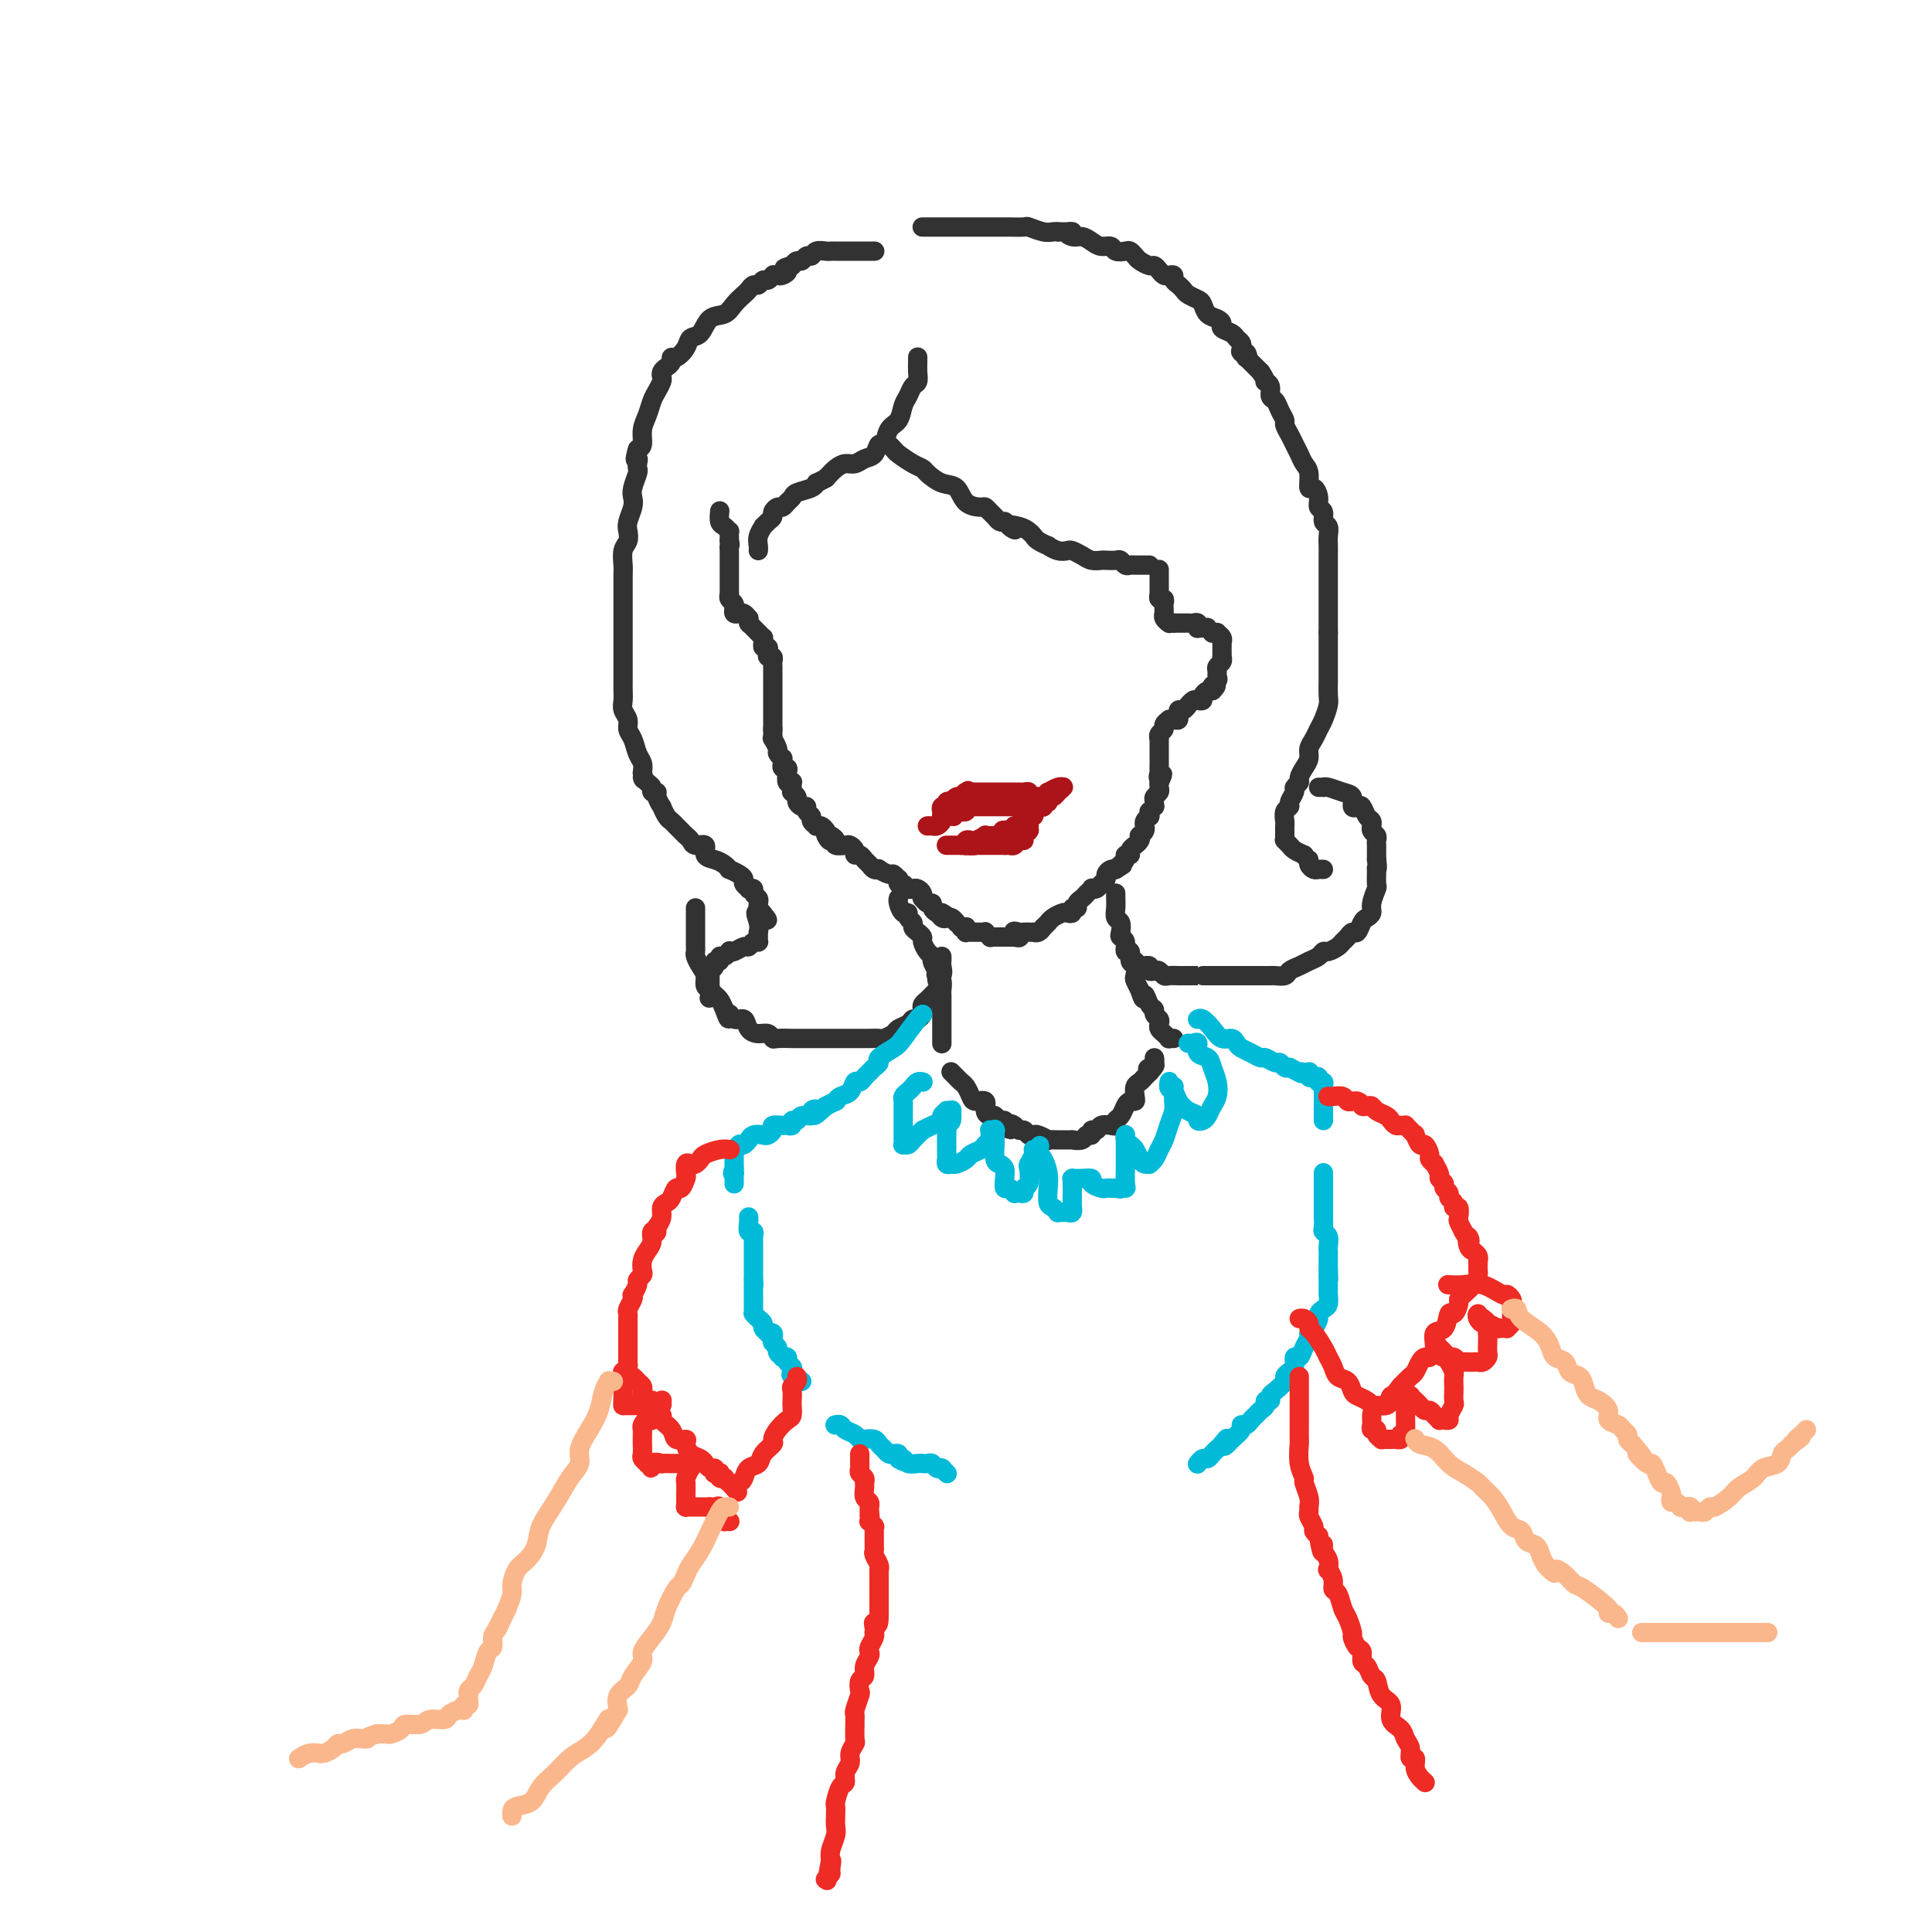 <svg viewBox='0 0 400 400' version='1.1' xmlns='http://www.w3.org/2000/svg' xmlns:xlink='http://www.w3.org/1999/xlink'><g fill='none' stroke='rgb(50,50,50)' stroke-width='4' stroke-linecap='round' stroke-linejoin='round'><path d='M149,106c0.022,-0.205 0.044,-0.410 0,0c-0.044,0.410 -0.155,1.434 0,2c0.155,0.566 0.578,0.674 1,1c0.422,0.326 0.845,0.871 1,1c0.155,0.129 0.041,-0.158 0,0c-0.041,0.158 -0.011,0.761 0,1c0.011,0.239 0.003,0.116 0,0c-0.003,-0.116 -0.001,-0.223 0,0c0.001,0.223 0.000,0.778 0,1c-0.000,0.222 -0.000,0.111 0,0'/><path d='M151,112c0.309,1.095 0.083,0.833 0,1c-0.083,0.167 -0.022,0.762 0,1c0.022,0.238 0.006,0.119 0,0c-0.006,-0.119 -0.002,-0.238 0,0c0.002,0.238 0.000,0.833 0,1c-0.000,0.167 -0.000,-0.095 0,0c0.000,0.095 0.000,0.548 0,1c-0.000,0.452 -0.000,0.905 0,1c0.000,0.095 0.000,-0.167 0,0c-0.000,0.167 -0.000,0.762 0,1c0.000,0.238 -0.000,0.119 0,0c0.000,-0.119 0.000,-0.239 0,0c-0.000,0.239 -0.000,0.837 0,1c0.000,0.163 0.000,-0.110 0,0c-0.000,0.110 -0.000,0.604 0,1c0.000,0.396 0.000,0.694 0,1c-0.000,0.306 -0.001,0.621 0,1c0.001,0.379 0.004,0.822 0,1c-0.004,0.178 -0.015,0.090 0,0c0.015,-0.090 0.057,-0.183 0,0c-0.057,0.183 -0.212,0.641 0,1c0.212,0.359 0.793,0.618 1,1c0.207,0.382 0.041,0.887 0,1c-0.041,0.113 0.044,-0.167 0,0c-0.044,0.167 -0.218,0.781 0,1c0.218,0.219 0.829,0.044 1,0c0.171,-0.044 -0.098,0.043 0,0c0.098,-0.043 0.562,-0.218 1,0c0.438,0.218 0.849,0.828 1,1c0.151,0.172 0.043,-0.094 0,0c-0.043,0.094 -0.022,0.547 0,1'/><path d='M155,129c0.554,0.708 -0.062,-0.020 0,0c0.062,0.020 0.801,0.790 1,1c0.199,0.210 -0.144,-0.141 0,0c0.144,0.141 0.774,0.774 1,1c0.226,0.226 0.046,0.046 0,0c-0.046,-0.046 0.040,0.043 0,0c-0.040,-0.043 -0.208,-0.218 0,0c0.208,0.218 0.791,0.828 1,1c0.209,0.172 0.042,-0.095 0,0c-0.042,0.095 0.040,0.551 0,1c-0.040,0.449 -0.203,0.890 0,1c0.203,0.110 0.772,-0.111 1,0c0.228,0.111 0.114,0.553 0,1c-0.114,0.447 -0.227,0.898 0,1c0.227,0.102 0.793,-0.146 1,0c0.207,0.146 0.056,0.687 0,1c-0.056,0.313 -0.015,0.397 0,1c0.015,0.603 0.004,1.725 0,2c-0.004,0.275 -0.001,-0.295 0,0c0.001,0.295 0.000,1.456 0,2c-0.000,0.544 -0.000,0.471 0,1c0.000,0.529 0.000,1.662 0,2c-0.000,0.338 -0.000,-0.117 0,0c0.000,0.117 0.000,0.806 0,1c-0.000,0.194 -0.000,-0.106 0,0c0.000,0.106 0.000,0.620 0,1c-0.000,0.380 -0.000,0.627 0,1c0.000,0.373 0.000,0.873 0,1c-0.000,0.127 -0.000,-0.120 0,0c0.000,0.120 0.000,0.606 0,1c-0.000,0.394 -0.000,0.697 0,1'/><path d='M160,151c0.001,2.278 0.004,0.474 0,0c-0.004,-0.474 -0.016,0.384 0,1c0.016,0.616 0.061,0.992 0,1c-0.061,0.008 -0.227,-0.353 0,0c0.227,0.353 0.845,1.419 1,2c0.155,0.581 -0.155,0.678 0,1c0.155,0.322 0.774,0.870 1,1c0.226,0.130 0.060,-0.157 0,0c-0.060,0.157 -0.012,0.760 0,1c0.012,0.240 -0.011,0.119 0,0c0.011,-0.119 0.054,-0.235 0,0c-0.054,0.235 -0.207,0.819 0,1c0.207,0.181 0.773,-0.043 1,0c0.227,0.043 0.113,0.354 0,1c-0.113,0.646 -0.226,1.627 0,2c0.226,0.373 0.792,0.138 1,0c0.208,-0.138 0.060,-0.177 0,0c-0.060,0.177 -0.031,0.572 0,1c0.031,0.428 0.064,0.889 0,1c-0.064,0.111 -0.223,-0.129 0,0c0.223,0.129 0.829,0.626 1,1c0.171,0.374 -0.094,0.625 0,1c0.094,0.375 0.546,0.874 1,1c0.454,0.126 0.910,-0.120 1,0c0.090,0.120 -0.187,0.607 0,1c0.187,0.393 0.838,0.693 1,1c0.162,0.307 -0.164,0.621 0,1c0.164,0.379 0.817,0.823 1,1c0.183,0.177 -0.105,0.086 0,0c0.105,-0.086 0.601,-0.167 1,0c0.399,0.167 0.699,0.584 1,1'/><path d='M171,172c1.659,3.487 0.308,1.705 0,1c-0.308,-0.705 0.428,-0.333 1,0c0.572,0.333 0.980,0.628 1,1c0.020,0.372 -0.349,0.822 0,1c0.349,0.178 1.417,0.085 2,0c0.583,-0.085 0.681,-0.163 1,0c0.319,0.163 0.859,0.568 1,1c0.141,0.432 -0.117,0.890 0,1c0.117,0.110 0.610,-0.128 1,0c0.390,0.128 0.677,0.622 1,1c0.323,0.378 0.682,0.641 1,1c0.318,0.359 0.596,0.813 1,1c0.404,0.187 0.935,0.107 1,0c0.065,-0.107 -0.336,-0.240 0,0c0.336,0.240 1.410,0.853 2,1c0.590,0.147 0.697,-0.172 1,0c0.303,0.172 0.802,0.834 1,1c0.198,0.166 0.095,-0.166 0,0c-0.095,0.166 -0.180,0.828 0,1c0.180,0.172 0.626,-0.147 1,0c0.374,0.147 0.675,0.762 1,1c0.325,0.238 0.675,0.101 1,0c0.325,-0.101 0.626,-0.167 1,0c0.374,0.167 0.822,0.566 1,1c0.178,0.434 0.085,0.904 0,1c-0.085,0.096 -0.163,-0.181 0,0c0.163,0.181 0.569,0.819 1,1c0.431,0.181 0.889,-0.096 1,0c0.111,0.096 -0.124,0.564 0,1c0.124,0.436 0.607,0.839 1,1c0.393,0.161 0.697,0.081 1,0'/><path d='M195,189c3.730,2.569 1.055,0.491 0,0c-1.055,-0.491 -0.489,0.605 0,1c0.489,0.395 0.900,0.091 1,0c0.100,-0.091 -0.113,0.032 0,0c0.113,-0.032 0.551,-0.219 1,0c0.449,0.219 0.909,0.844 1,1c0.091,0.156 -0.186,-0.155 0,0c0.186,0.155 0.835,0.777 1,1c0.165,0.223 -0.153,0.046 0,0c0.153,-0.046 0.776,0.040 1,0c0.224,-0.040 0.050,-0.207 0,0c-0.050,0.207 0.024,0.788 0,1c-0.024,0.212 -0.146,0.057 0,0c0.146,-0.057 0.560,-0.015 1,0c0.440,0.015 0.907,0.004 1,0c0.093,-0.004 -0.186,-0.002 0,0c0.186,0.002 0.838,0.004 1,0c0.162,-0.004 -0.168,-0.015 0,0c0.168,0.015 0.832,0.057 1,0c0.168,-0.057 -0.161,-0.211 0,0c0.161,0.211 0.813,0.789 1,1c0.187,0.211 -0.090,0.057 0,0c0.090,-0.057 0.546,-0.015 1,0c0.454,0.015 0.905,0.004 1,0c0.095,-0.004 -0.167,-0.001 0,0c0.167,0.001 0.762,0.000 1,0c0.238,-0.000 0.119,-0.000 0,0c-0.119,0.000 -0.238,0.000 0,0c0.238,-0.000 0.833,-0.000 1,0c0.167,0.000 -0.095,0.000 0,0c0.095,-0.000 0.548,-0.000 1,0'/><path d='M210,194c2.271,0.547 0.450,-0.586 0,-1c-0.450,-0.414 0.472,-0.111 1,0c0.528,0.111 0.663,0.029 1,0c0.337,-0.029 0.878,-0.007 1,0c0.122,0.007 -0.173,-0.002 0,0c0.173,0.002 0.816,0.016 1,0c0.184,-0.016 -0.090,-0.061 0,0c0.090,0.061 0.546,0.227 1,0c0.454,-0.227 0.908,-0.848 1,-1c0.092,-0.152 -0.179,0.166 0,0c0.179,-0.166 0.807,-0.815 1,-1c0.193,-0.185 -0.049,0.095 0,0c0.049,-0.095 0.390,-0.565 1,-1c0.610,-0.435 1.488,-0.834 2,-1c0.512,-0.166 0.658,-0.100 1,0c0.342,0.100 0.879,0.234 1,0c0.121,-0.234 -0.174,-0.837 0,-1c0.174,-0.163 0.816,0.115 1,0c0.184,-0.115 -0.090,-0.623 0,-1c0.090,-0.377 0.545,-0.623 1,-1c0.455,-0.377 0.910,-0.885 1,-1c0.090,-0.115 -0.183,0.162 0,0c0.183,-0.162 0.824,-0.764 1,-1c0.176,-0.236 -0.111,-0.104 0,0c0.111,0.104 0.621,0.182 1,0c0.379,-0.182 0.627,-0.623 1,-1c0.373,-0.377 0.871,-0.689 1,-1c0.129,-0.311 -0.110,-0.619 0,-1c0.110,-0.381 0.568,-0.833 1,-1c0.432,-0.167 0.838,-0.048 1,0c0.162,0.048 0.081,0.024 0,0'/><path d='M231,180c3.183,-2.102 0.642,-0.357 0,0c-0.642,0.357 0.617,-0.674 1,-1c0.383,-0.326 -0.109,0.054 0,0c0.109,-0.054 0.817,-0.540 1,-1c0.183,-0.460 -0.161,-0.894 0,-1c0.161,-0.106 0.828,0.115 1,0c0.172,-0.115 -0.151,-0.566 0,-1c0.151,-0.434 0.776,-0.851 1,-1c0.224,-0.149 0.046,-0.030 0,0c-0.046,0.030 0.039,-0.030 0,0c-0.039,0.030 -0.203,0.149 0,0c0.203,-0.149 0.772,-0.566 1,-1c0.228,-0.434 0.114,-0.886 0,-1c-0.114,-0.114 -0.228,0.110 0,0c0.228,-0.110 0.797,-0.555 1,-1c0.203,-0.445 0.040,-0.889 0,-1c-0.040,-0.111 0.042,0.110 0,0c-0.042,-0.110 -0.208,-0.550 0,-1c0.208,-0.450 0.792,-0.909 1,-1c0.208,-0.091 0.042,0.187 0,0c-0.042,-0.187 0.042,-0.838 0,-1c-0.042,-0.162 -0.208,0.164 0,0c0.208,-0.164 0.792,-0.817 1,-1c0.208,-0.183 0.042,0.106 0,0c-0.042,-0.106 0.041,-0.607 0,-1c-0.041,-0.393 -0.207,-0.680 0,-1c0.207,-0.320 0.788,-0.674 1,-1c0.212,-0.326 0.057,-0.623 0,-1c-0.057,-0.377 -0.015,-0.832 0,-1c0.015,-0.168 0.004,-0.048 0,0c-0.004,0.048 -0.002,0.024 0,0'/><path d='M240,162c1.392,-2.942 0.373,-1.296 0,-1c-0.373,0.296 -0.100,-0.757 0,-1c0.100,-0.243 0.027,0.324 0,0c-0.027,-0.324 -0.007,-1.540 0,-2c0.007,-0.460 0.002,-0.165 0,0c-0.002,0.165 -0.000,0.199 0,0c0.000,-0.199 0.000,-0.632 0,-1c-0.000,-0.368 0.000,-0.672 0,-1c-0.000,-0.328 -0.001,-0.679 0,-1c0.001,-0.321 0.004,-0.611 0,-1c-0.004,-0.389 -0.016,-0.878 0,-1c0.016,-0.122 0.061,0.121 0,0c-0.061,-0.121 -0.227,-0.607 0,-1c0.227,-0.393 0.848,-0.694 1,-1c0.152,-0.306 -0.166,-0.617 0,-1c0.166,-0.383 0.815,-0.839 1,-1c0.185,-0.161 -0.094,-0.028 0,0c0.094,0.028 0.560,-0.049 1,0c0.440,0.049 0.853,0.224 1,0c0.147,-0.224 0.029,-0.849 0,-1c-0.029,-0.151 0.030,0.171 0,0c-0.030,-0.171 -0.149,-0.834 0,-1c0.149,-0.166 0.564,0.166 1,0c0.436,-0.166 0.891,-0.828 1,-1c0.109,-0.172 -0.129,0.147 0,0c0.129,-0.147 0.626,-0.761 1,-1c0.374,-0.239 0.625,-0.103 1,0c0.375,0.103 0.874,0.172 1,0c0.126,-0.172 -0.120,-0.585 0,-1c0.120,-0.415 0.606,-0.833 1,-1c0.394,-0.167 0.697,-0.084 1,0'/><path d='M251,143c1.641,-1.571 0.242,-0.998 0,-1c-0.242,-0.002 0.671,-0.578 1,-1c0.329,-0.422 0.074,-0.692 0,-1c-0.074,-0.308 0.033,-0.656 0,-1c-0.033,-0.344 -0.205,-0.684 0,-1c0.205,-0.316 0.787,-0.609 1,-1c0.213,-0.391 0.057,-0.879 0,-1c-0.057,-0.121 -0.016,0.126 0,0c0.016,-0.126 0.005,-0.625 0,-1c-0.005,-0.375 -0.005,-0.626 0,-1c0.005,-0.374 0.017,-0.871 0,-1c-0.017,-0.129 -0.061,0.109 0,0c0.061,-0.109 0.228,-0.564 0,-1c-0.228,-0.436 -0.850,-0.853 -1,-1c-0.150,-0.147 0.171,-0.025 0,0c-0.171,0.025 -0.833,-0.046 -1,0c-0.167,0.046 0.162,0.208 0,0c-0.162,-0.208 -0.814,-0.787 -1,-1c-0.186,-0.213 0.095,-0.061 0,0c-0.095,0.061 -0.564,0.030 -1,0c-0.436,-0.030 -0.838,-0.061 -1,0c-0.162,0.061 -0.085,0.212 0,0c0.085,-0.212 0.177,-0.789 0,-1c-0.177,-0.211 -0.622,-0.057 -1,0c-0.378,0.057 -0.689,0.015 -1,0c-0.311,-0.015 -0.623,-0.004 -1,0c-0.377,0.004 -0.819,0.001 -1,0c-0.181,-0.001 -0.100,-0.000 0,0c0.100,0.000 0.219,0.000 0,0c-0.219,-0.000 -0.777,-0.000 -1,0c-0.223,0.000 -0.112,0.000 0,0'/><path d='M243,129c-1.619,-0.309 -1.166,-0.083 -1,0c0.166,0.083 0.046,0.023 0,0c-0.046,-0.023 -0.016,-0.009 0,0c0.016,0.009 0.018,0.013 0,0c-0.018,-0.013 -0.057,-0.042 0,0c0.057,0.042 0.212,0.156 0,0c-0.212,-0.156 -0.789,-0.581 -1,-1c-0.211,-0.419 -0.057,-0.833 0,-1c0.057,-0.167 0.016,-0.087 0,0c-0.016,0.087 -0.008,0.182 0,0c0.008,-0.182 0.016,-0.641 0,-1c-0.016,-0.359 -0.057,-0.618 0,-1c0.057,-0.382 0.211,-0.886 0,-1c-0.211,-0.114 -0.789,0.163 -1,0c-0.211,-0.163 -0.057,-0.766 0,-1c0.057,-0.234 0.015,-0.101 0,0c-0.015,0.101 -0.004,0.168 0,0c0.004,-0.168 0.001,-0.571 0,-1c-0.001,-0.429 -0.000,-0.885 0,-1c0.000,-0.115 0.000,0.109 0,0c-0.000,-0.109 -0.000,-0.551 0,-1c0.000,-0.449 0.000,-0.905 0,-1c-0.000,-0.095 -0.000,0.171 0,0c0.000,-0.171 0.000,-0.778 0,-1c-0.000,-0.222 -0.000,-0.060 0,0c0.000,0.060 0.000,0.016 0,0c-0.000,-0.016 -0.000,-0.005 0,0c0.000,0.005 0.000,0.002 0,0'/><path d='M190,74c-0.002,-0.068 -0.003,-0.135 0,0c0.003,0.135 0.012,0.473 0,1c-0.012,0.527 -0.045,1.242 0,2c0.045,0.758 0.168,1.558 0,2c-0.168,0.442 -0.626,0.525 -1,1c-0.374,0.475 -0.663,1.340 -1,2c-0.337,0.660 -0.720,1.113 -1,2c-0.280,0.887 -0.455,2.206 -1,3c-0.545,0.794 -1.458,1.063 -2,2c-0.542,0.937 -0.711,2.542 -1,3c-0.289,0.458 -0.696,-0.232 -1,0c-0.304,0.232 -0.504,1.385 -1,2c-0.496,0.615 -1.288,0.692 -2,1c-0.712,0.308 -1.346,0.845 -2,1c-0.654,0.155 -1.330,-0.074 -2,0c-0.670,0.074 -1.334,0.450 -2,1c-0.666,0.550 -1.333,1.275 -2,2'/><path d='M171,99c-2.294,1.261 -2.029,0.915 -2,1c0.029,0.085 -0.177,0.601 -1,1c-0.823,0.399 -2.262,0.680 -3,1c-0.738,0.320 -0.776,0.677 -1,1c-0.224,0.323 -0.634,0.611 -1,1c-0.366,0.389 -0.689,0.877 -1,1c-0.311,0.123 -0.609,-0.121 -1,0c-0.391,0.121 -0.874,0.605 -1,1c-0.126,0.395 0.106,0.700 0,1c-0.106,0.300 -0.550,0.595 -1,1c-0.450,0.405 -0.905,0.921 -1,1c-0.095,0.079 0.171,-0.280 0,0c-0.171,0.280 -0.778,1.199 -1,2c-0.222,0.801 -0.060,1.485 0,2c0.060,0.515 0.017,0.861 0,1c-0.017,0.139 -0.009,0.069 0,0'/><path d='M184,92c-0.103,-0.097 -0.206,-0.195 0,0c0.206,0.195 0.722,0.681 1,1c0.278,0.319 0.318,0.471 1,1c0.682,0.529 2.007,1.435 3,2c0.993,0.565 1.654,0.789 2,1c0.346,0.211 0.376,0.411 1,1c0.624,0.589 1.841,1.569 3,2c1.159,0.431 2.261,0.315 3,1c0.739,0.685 1.115,2.172 2,3c0.885,0.828 2.279,0.996 3,1c0.721,0.004 0.771,-0.156 1,0c0.229,0.156 0.639,0.630 1,1c0.361,0.370 0.674,0.638 1,1c0.326,0.362 0.665,0.818 1,1c0.335,0.182 0.668,0.091 1,0'/><path d='M208,108c3.847,2.714 1.463,1.501 1,1c-0.463,-0.501 0.994,-0.288 2,0c1.006,0.288 1.560,0.650 2,1c0.440,0.350 0.765,0.686 1,1c0.235,0.314 0.382,0.606 1,1c0.618,0.394 1.709,0.889 2,1c0.291,0.111 -0.217,-0.164 0,0c0.217,0.164 1.160,0.766 2,1c0.840,0.234 1.577,0.101 2,0c0.423,-0.101 0.532,-0.171 1,0c0.468,0.171 1.295,0.582 2,1c0.705,0.418 1.288,0.843 2,1c0.712,0.157 1.553,0.046 2,0c0.447,-0.046 0.501,-0.026 1,0c0.499,0.026 1.443,0.060 2,0c0.557,-0.060 0.727,-0.212 1,0c0.273,0.212 0.650,0.789 1,1c0.350,0.211 0.672,0.057 1,0c0.328,-0.057 0.663,-0.015 1,0c0.337,0.015 0.678,0.004 1,0c0.322,-0.004 0.625,-0.001 1,0c0.375,0.001 0.821,0.000 1,0c0.179,-0.000 0.089,-0.000 0,0'/><path d='M181,52c0.097,-0.000 0.195,-0.000 0,0c-0.195,0.000 -0.682,0.000 -1,0c-0.318,-0.000 -0.466,-0.000 -1,0c-0.534,0.000 -1.452,0.000 -2,0c-0.548,-0.000 -0.724,-0.000 -1,0c-0.276,0.000 -0.650,0.000 -1,0c-0.350,-0.000 -0.675,-0.001 -1,0c-0.325,0.001 -0.650,0.004 -1,0c-0.350,-0.004 -0.724,-0.016 -1,0c-0.276,0.016 -0.455,0.061 -1,0c-0.545,-0.061 -1.455,-0.227 -2,0c-0.545,0.227 -0.723,0.848 -1,1c-0.277,0.152 -0.651,-0.165 -1,0c-0.349,0.165 -0.671,0.814 -1,1c-0.329,0.186 -0.665,-0.090 -1,0c-0.335,0.090 -0.667,0.545 -1,1'/><path d='M164,55c-2.808,0.630 -1.327,0.705 -1,1c0.327,0.295 -0.500,0.810 -1,1c-0.500,0.190 -0.673,0.055 -1,0c-0.327,-0.055 -0.809,-0.030 -1,0c-0.191,0.030 -0.093,0.065 0,0c0.093,-0.065 0.180,-0.228 0,0c-0.180,0.228 -0.626,0.849 -1,1c-0.374,0.151 -0.677,-0.167 -1,0c-0.323,0.167 -0.667,0.821 -1,1c-0.333,0.179 -0.654,-0.116 -1,0c-0.346,0.116 -0.715,0.645 -1,1c-0.285,0.355 -0.485,0.537 -1,1c-0.515,0.463 -1.346,1.209 -2,2c-0.654,0.791 -1.130,1.629 -2,2c-0.870,0.371 -2.135,0.275 -3,1c-0.865,0.725 -1.332,2.270 -2,3c-0.668,0.730 -1.537,0.643 -2,1c-0.463,0.357 -0.519,1.156 -1,2c-0.481,0.844 -1.386,1.732 -2,2c-0.614,0.268 -0.935,-0.083 -1,0c-0.065,0.083 0.127,0.599 0,1c-0.127,0.401 -0.573,0.688 -1,1c-0.427,0.312 -0.835,0.649 -1,1c-0.165,0.351 -0.085,0.716 0,1c0.085,0.284 0.177,0.487 0,1c-0.177,0.513 -0.621,1.335 -1,2c-0.379,0.665 -0.693,1.173 -1,2c-0.307,0.827 -0.608,1.974 -1,3c-0.392,1.026 -0.875,1.930 -1,3c-0.125,1.070 0.107,2.306 0,3c-0.107,0.694 -0.554,0.847 -1,1'/><path d='M132,93c-0.929,3.037 -0.253,2.130 0,2c0.253,-0.130 0.082,0.518 0,1c-0.082,0.482 -0.073,0.800 0,1c0.073,0.200 0.212,0.284 0,1c-0.212,0.716 -0.775,2.064 -1,3c-0.225,0.936 -0.112,1.458 0,2c0.112,0.542 0.222,1.103 0,2c-0.222,0.897 -0.778,2.131 -1,3c-0.222,0.869 -0.112,1.372 0,2c0.112,0.628 0.226,1.379 0,2c-0.226,0.621 -0.793,1.110 -1,2c-0.207,0.890 -0.056,2.180 0,3c0.056,0.820 0.015,1.168 0,2c-0.015,0.832 -0.004,2.147 0,3c0.004,0.853 0.001,1.245 0,2c-0.001,0.755 -0.000,1.874 0,3c0.000,1.126 0.000,2.259 0,3c-0.000,0.741 0.000,1.090 0,2c-0.000,0.910 -0.000,2.379 0,3c0.000,0.621 0.000,0.393 0,1c-0.000,0.607 -0.001,2.049 0,3c0.001,0.951 0.004,1.409 0,2c-0.004,0.591 -0.016,1.313 0,2c0.016,0.687 0.060,1.338 0,2c-0.060,0.662 -0.224,1.336 0,2c0.224,0.664 0.834,1.319 1,2c0.166,0.681 -0.113,1.390 0,2c0.113,0.610 0.618,1.122 1,2c0.382,0.878 0.641,2.121 1,3c0.359,0.879 0.817,1.394 1,2c0.183,0.606 0.092,1.303 0,2'/><path d='M133,160c0.576,2.189 0.015,1.160 0,1c-0.015,-0.160 0.517,0.547 1,1c0.483,0.453 0.918,0.651 1,1c0.082,0.349 -0.189,0.848 0,1c0.189,0.152 0.838,-0.044 1,0c0.162,0.044 -0.164,0.326 0,1c0.164,0.674 0.817,1.739 1,2c0.183,0.261 -0.106,-0.281 0,0c0.106,0.281 0.606,1.385 1,2c0.394,0.615 0.683,0.742 1,1c0.317,0.258 0.661,0.648 1,1c0.339,0.352 0.673,0.667 1,1c0.327,0.333 0.646,0.684 1,1c0.354,0.316 0.742,0.595 1,1c0.258,0.405 0.387,0.934 1,1c0.613,0.066 1.709,-0.332 2,0c0.291,0.332 -0.225,1.395 0,2c0.225,0.605 1.191,0.754 2,1c0.809,0.246 1.461,0.591 2,1c0.539,0.409 0.967,0.883 1,1c0.033,0.117 -0.327,-0.123 0,0c0.327,0.123 1.340,0.607 2,1c0.660,0.393 0.965,0.693 1,1c0.035,0.307 -0.202,0.621 0,1c0.202,0.379 0.842,0.822 1,1c0.158,0.178 -0.168,0.089 0,0c0.168,-0.089 0.830,-0.179 1,0c0.170,0.179 -0.150,0.625 0,1c0.150,0.375 0.771,0.678 1,1c0.229,0.322 0.065,0.663 0,1c-0.065,0.337 -0.033,0.668 0,1'/><path d='M157,188c3.713,4.470 0.995,1.645 0,1c-0.995,-0.645 -0.267,0.889 0,2c0.267,1.111 0.071,1.800 0,2c-0.071,0.200 -0.018,-0.090 0,0c0.018,0.090 0.002,0.559 0,1c-0.002,0.441 0.010,0.854 0,1c-0.010,0.146 -0.043,0.024 0,0c0.043,-0.024 0.163,0.050 0,0c-0.163,-0.050 -0.608,-0.223 -1,0c-0.392,0.223 -0.731,0.843 -1,1c-0.269,0.157 -0.467,-0.150 -1,0c-0.533,0.150 -1.401,0.757 -2,1c-0.599,0.243 -0.930,0.122 -1,0c-0.070,-0.122 0.121,-0.244 0,0c-0.121,0.244 -0.553,0.853 -1,1c-0.447,0.147 -0.908,-0.167 -1,0c-0.092,0.167 0.186,0.814 0,1c-0.186,0.186 -0.834,-0.090 -1,0c-0.166,0.090 0.152,0.545 0,1c-0.152,0.455 -0.773,0.911 -1,1c-0.227,0.089 -0.061,-0.187 0,0c0.061,0.187 0.016,0.838 0,1c-0.016,0.162 -0.004,-0.164 0,0c0.004,0.164 0.001,0.818 0,1c-0.001,0.182 -0.000,-0.109 0,0c0.000,0.109 0.000,0.618 0,1c-0.000,0.382 -0.000,0.638 0,1c0.000,0.362 0.000,0.829 0,1c-0.000,0.171 -0.000,0.046 0,0c0.000,-0.046 0.000,-0.013 0,0c-0.000,0.013 -0.000,0.007 0,0'/><path d='M147,206c-0.310,1.238 -0.083,0.333 0,0c0.083,-0.333 0.024,-0.095 0,0c-0.024,0.095 -0.012,0.048 0,0'/><path d='M144,188c-0.000,-0.028 -0.000,-0.056 0,0c0.000,0.056 0.000,0.195 0,1c-0.000,0.805 -0.000,2.275 0,3c0.000,0.725 0.000,0.705 0,1c-0.000,0.295 -0.001,0.904 0,1c0.001,0.096 0.003,-0.322 0,0c-0.003,0.322 -0.011,1.384 0,2c0.011,0.616 0.041,0.785 0,1c-0.041,0.215 -0.151,0.477 0,1c0.151,0.523 0.565,1.306 1,2c0.435,0.694 0.890,1.298 1,2c0.110,0.702 -0.125,1.500 0,2c0.125,0.500 0.611,0.701 1,1c0.389,0.299 0.682,0.696 1,1c0.318,0.304 0.662,0.515 1,1c0.338,0.485 0.669,1.242 1,2'/><path d='M150,209c1.124,3.407 0.934,1.425 1,1c0.066,-0.425 0.388,0.708 1,1c0.612,0.292 1.512,-0.258 2,0c0.488,0.258 0.562,1.323 1,2c0.438,0.677 1.239,0.966 2,1c0.761,0.034 1.481,-0.187 2,0c0.519,0.187 0.838,0.782 1,1c0.162,0.218 0.166,0.058 1,0c0.834,-0.058 2.499,-0.016 3,0c0.501,0.016 -0.161,0.004 0,0c0.161,-0.004 1.145,-0.001 2,0c0.855,0.001 1.580,0.000 2,0c0.420,-0.000 0.534,-0.000 1,0c0.466,0.000 1.283,0.000 2,0c0.717,-0.000 1.334,-0.000 2,0c0.666,0.000 1.382,0.001 2,0c0.618,-0.001 1.139,-0.003 2,0c0.861,0.003 2.061,0.012 3,0c0.939,-0.012 1.617,-0.044 2,0c0.383,0.044 0.470,0.166 1,0c0.530,-0.166 1.504,-0.618 2,-1c0.496,-0.382 0.515,-0.694 1,-1c0.485,-0.306 1.437,-0.607 2,-1c0.563,-0.393 0.739,-0.879 1,-1c0.261,-0.121 0.609,0.122 1,0c0.391,-0.122 0.826,-0.610 1,-1c0.174,-0.390 0.088,-0.682 0,-1c-0.088,-0.318 -0.178,-0.663 0,-1c0.178,-0.337 0.625,-0.668 1,-1c0.375,-0.332 0.679,-0.666 1,-1c0.321,-0.334 0.661,-0.667 1,-1'/><path d='M194,205c1.641,-1.969 0.244,-1.890 0,-2c-0.244,-0.110 0.667,-0.408 1,-1c0.333,-0.592 0.089,-1.478 0,-2c-0.089,-0.522 -0.024,-0.679 0,-1c0.024,-0.321 0.007,-0.806 0,-1c-0.007,-0.194 -0.003,-0.097 0,0'/><path d='M191,47c-0.063,0.000 -0.126,0.000 0,0c0.126,-0.000 0.442,-0.000 1,0c0.558,0.000 1.357,0.000 2,0c0.643,-0.000 1.129,-0.000 2,0c0.871,0.000 2.125,0.000 3,0c0.875,-0.000 1.370,-0.000 2,0c0.630,0.000 1.395,0.000 2,0c0.605,-0.000 1.049,-0.001 2,0c0.951,0.001 2.408,0.004 3,0c0.592,-0.004 0.319,-0.015 1,0c0.681,0.015 2.315,0.057 3,0c0.685,-0.057 0.421,-0.211 1,0c0.579,0.211 2.002,0.788 3,1c0.998,0.212 1.571,0.061 2,0c0.429,-0.061 0.715,-0.030 1,0'/><path d='M219,48c4.749,0.091 2.623,-0.182 2,0c-0.623,0.182 0.257,0.818 1,1c0.743,0.182 1.350,-0.091 2,0c0.650,0.091 1.344,0.546 2,1c0.656,0.454 1.275,0.905 2,1c0.725,0.095 1.557,-0.168 2,0c0.443,0.168 0.499,0.766 1,1c0.501,0.234 1.447,0.105 2,0c0.553,-0.105 0.711,-0.187 1,0c0.289,0.187 0.707,0.641 1,1c0.293,0.359 0.460,0.622 1,1c0.540,0.378 1.454,0.872 2,1c0.546,0.128 0.725,-0.110 1,0c0.275,0.110 0.647,0.568 1,1c0.353,0.432 0.686,0.837 1,1c0.314,0.163 0.609,0.085 1,0c0.391,-0.085 0.877,-0.178 1,0c0.123,0.178 -0.118,0.625 0,1c0.118,0.375 0.595,0.677 1,1c0.405,0.323 0.737,0.668 1,1c0.263,0.332 0.455,0.652 1,1c0.545,0.348 1.443,0.723 2,1c0.557,0.277 0.774,0.455 1,1c0.226,0.545 0.460,1.455 1,2c0.540,0.545 1.387,0.723 2,1c0.613,0.277 0.991,0.651 1,1c0.009,0.349 -0.351,0.671 0,1c0.351,0.329 1.414,0.666 2,1c0.586,0.334 0.696,0.667 1,1c0.304,0.333 0.801,0.667 1,1c0.199,0.333 0.099,0.667 0,1'/><path d='M257,72c2.724,2.873 0.534,1.555 0,1c-0.534,-0.555 0.588,-0.345 1,0c0.412,0.345 0.113,0.827 0,1c-0.113,0.173 -0.038,0.038 0,0c0.038,-0.038 0.041,0.021 0,0c-0.041,-0.021 -0.126,-0.121 0,0c0.126,0.121 0.465,0.463 1,1c0.535,0.537 1.268,1.268 2,2'/><path d='M261,77c0.863,1.235 1.019,1.822 1,2c-0.019,0.178 -0.213,-0.052 0,0c0.213,0.052 0.831,0.385 1,1c0.169,0.615 -0.113,1.512 0,2c0.113,0.488 0.622,0.568 1,1c0.378,0.432 0.626,1.218 1,2c0.374,0.782 0.874,1.560 1,2c0.126,0.440 -0.121,0.541 0,1c0.121,0.459 0.611,1.276 1,2c0.389,0.724 0.678,1.354 1,2c0.322,0.646 0.677,1.306 1,2c0.323,0.694 0.612,1.421 1,2c0.388,0.579 0.873,1.010 1,2c0.127,0.990 -0.106,2.540 0,3c0.106,0.460 0.549,-0.171 1,0c0.451,0.171 0.909,1.144 1,2c0.091,0.856 -0.186,1.594 0,2c0.186,0.406 0.834,0.479 1,1c0.166,0.521 -0.152,1.491 0,2c0.152,0.509 0.773,0.559 1,1c0.227,0.441 0.061,1.273 0,2c-0.061,0.727 -0.016,1.350 0,2c0.016,0.650 0.004,1.329 0,2c-0.004,0.671 -0.001,1.335 0,2c0.001,0.665 0.000,1.332 0,2c-0.000,0.668 -0.000,1.338 0,2c0.000,0.662 0.000,1.315 0,2c-0.000,0.685 -0.000,1.400 0,2c0.000,0.600 0.000,1.085 0,2c-0.000,0.915 -0.000,2.262 0,3c0.000,0.738 0.000,0.869 0,1'/><path d='M275,131c0.000,3.971 0.000,2.897 0,3c-0.000,0.103 -0.000,1.382 0,2c0.000,0.618 0.001,0.573 0,1c-0.001,0.427 -0.003,1.325 0,2c0.003,0.675 0.012,1.125 0,2c-0.012,0.875 -0.044,2.174 0,3c0.044,0.826 0.166,1.180 0,2c-0.166,0.820 -0.618,2.107 -1,3c-0.382,0.893 -0.693,1.394 -1,2c-0.307,0.606 -0.608,1.318 -1,2c-0.392,0.682 -0.874,1.334 -1,2c-0.126,0.666 0.106,1.344 0,2c-0.106,0.656 -0.549,1.288 -1,2c-0.451,0.712 -0.909,1.504 -1,2c-0.091,0.496 0.187,0.696 0,1c-0.187,0.304 -0.838,0.710 -1,1c-0.162,0.290 0.167,0.463 0,1c-0.167,0.537 -0.829,1.439 -1,2c-0.171,0.561 0.150,0.781 0,1c-0.150,0.219 -0.772,0.436 -1,1c-0.228,0.564 -0.061,1.474 0,2c0.061,0.526 0.016,0.666 0,1c-0.016,0.334 -0.004,0.860 0,1c0.004,0.140 0.000,-0.107 0,0c-0.000,0.107 0.003,0.568 0,1c-0.003,0.432 -0.013,0.837 0,1c0.013,0.163 0.048,0.085 0,0c-0.048,-0.085 -0.178,-0.177 0,0c0.178,0.177 0.663,0.625 1,1c0.337,0.375 0.525,0.679 1,1c0.475,0.321 1.238,0.661 2,1'/><path d='M270,177c0.858,1.265 1.004,0.927 1,1c-0.004,0.073 -0.159,0.555 0,1c0.159,0.445 0.630,0.851 1,1c0.370,0.149 0.638,0.040 1,0c0.362,-0.040 0.818,-0.011 1,0c0.182,0.011 0.091,0.006 0,0'/><path d='M273,163c0.433,-0.007 0.866,-0.014 1,0c0.134,0.014 -0.032,0.050 0,0c0.032,-0.050 0.260,-0.185 1,0c0.740,0.185 1.991,0.689 3,1c1.009,0.311 1.776,0.430 2,1c0.224,0.570 -0.094,1.591 0,2c0.094,0.409 0.599,0.205 1,0c0.401,-0.205 0.696,-0.409 1,0c0.304,0.409 0.616,1.433 1,2c0.384,0.567 0.839,0.677 1,1c0.161,0.323 0.029,0.860 0,1c-0.029,0.140 0.045,-0.117 0,0c-0.045,0.117 -0.208,0.608 0,1c0.208,0.392 0.788,0.685 1,1c0.212,0.315 0.057,0.651 0,1c-0.057,0.349 -0.015,0.709 0,1c0.015,0.291 0.004,0.512 0,1c-0.004,0.488 -0.002,1.244 0,2'/><path d='M285,178c0.308,1.893 0.079,2.124 0,2c-0.079,-0.124 -0.006,-0.605 0,0c0.006,0.605 -0.054,2.295 0,3c0.054,0.705 0.222,0.425 0,1c-0.222,0.575 -0.833,2.004 -1,3c-0.167,0.996 0.110,1.558 0,2c-0.110,0.442 -0.607,0.762 -1,1c-0.393,0.238 -0.683,0.392 -1,1c-0.317,0.608 -0.661,1.668 -1,2c-0.339,0.332 -0.672,-0.065 -1,0c-0.328,0.065 -0.651,0.591 -1,1c-0.349,0.409 -0.722,0.701 -1,1c-0.278,0.299 -0.459,0.605 -1,1c-0.541,0.395 -1.443,0.879 -2,1c-0.557,0.121 -0.769,-0.123 -1,0c-0.231,0.123 -0.481,0.611 -1,1c-0.519,0.389 -1.309,0.679 -2,1c-0.691,0.321 -1.284,0.675 -2,1c-0.716,0.325 -1.554,0.623 -2,1c-0.446,0.377 -0.501,0.833 -1,1c-0.499,0.167 -1.442,0.045 -2,0c-0.558,-0.045 -0.731,-0.012 -1,0c-0.269,0.012 -0.634,0.003 -1,0c-0.366,-0.003 -0.732,-0.001 -1,0c-0.268,0.001 -0.439,0.000 -1,0c-0.561,-0.000 -1.511,-0.000 -2,0c-0.489,0.000 -0.515,0.000 -1,0c-0.485,-0.000 -1.429,-0.000 -2,0c-0.571,0.000 -0.769,0.000 -1,0c-0.231,-0.000 -0.495,-0.000 -1,0c-0.505,0.000 -1.253,0.000 -2,0'/><path d='M251,202c-2.432,0.000 -2.013,0.000 -2,0c0.013,-0.000 -0.382,-0.000 -1,0c-0.618,0.000 -1.461,0.001 -2,0c-0.539,-0.001 -0.774,-0.004 -1,0c-0.226,0.004 -0.441,0.015 -1,0c-0.559,-0.015 -1.460,-0.056 -2,0c-0.540,0.056 -0.718,0.207 -1,0c-0.282,-0.207 -0.668,-0.774 -1,-1c-0.332,-0.226 -0.610,-0.113 -1,0c-0.390,0.113 -0.893,0.226 -1,0c-0.107,-0.226 0.183,-0.792 0,-1c-0.183,-0.208 -0.837,-0.060 -1,0c-0.163,0.060 0.167,0.030 0,0c-0.167,-0.030 -0.829,-0.061 -1,0c-0.171,0.061 0.150,0.212 0,0c-0.150,-0.212 -0.771,-0.788 -1,-1c-0.229,-0.212 -0.065,-0.061 0,0c0.065,0.061 0.033,0.030 0,0'/><path d='M186,186c0.022,-0.051 0.043,-0.102 0,0c-0.043,0.102 -0.151,0.356 0,1c0.151,0.644 0.562,1.678 1,2c0.438,0.322 0.905,-0.069 1,0c0.095,0.069 -0.181,0.596 0,1c0.181,0.404 0.818,0.685 1,1c0.182,0.315 -0.092,0.666 0,1c0.092,0.334 0.550,0.653 1,1c0.450,0.347 0.890,0.722 1,1c0.110,0.278 -0.111,0.458 0,1c0.111,0.542 0.556,1.444 1,2c0.444,0.556 0.889,0.765 1,1c0.111,0.235 -0.111,0.496 0,1c0.111,0.504 0.556,1.252 1,2'/><path d='M194,201c1.254,2.555 0.389,1.444 0,1c-0.389,-0.444 -0.300,-0.221 0,0c0.300,0.221 0.813,0.439 1,1c0.187,0.561 0.050,1.463 0,2c-0.050,0.537 -0.013,0.707 0,1c0.013,0.293 0.004,0.707 0,1c-0.004,0.293 -0.001,0.463 0,1c0.001,0.537 0.000,1.440 0,2c-0.000,0.560 -0.000,0.777 0,1c0.000,0.223 0.000,0.451 0,1c-0.000,0.549 -0.000,1.419 0,2c0.000,0.581 0.000,0.874 0,1c-0.000,0.126 -0.000,0.086 0,0c0.000,-0.086 0.000,-0.219 0,0c-0.000,0.219 -0.000,0.791 0,1c0.000,0.209 0.000,0.056 0,0c-0.000,-0.056 -0.000,-0.015 0,0c0.000,0.015 0.000,0.004 0,0c-0.000,-0.004 -0.000,-0.002 0,0'/><path d='M231,185c0.002,-0.068 0.004,-0.135 0,0c-0.004,0.135 -0.015,0.474 0,1c0.015,0.526 0.055,1.241 0,2c-0.055,0.759 -0.207,1.564 0,2c0.207,0.436 0.772,0.503 1,1c0.228,0.497 0.118,1.424 0,2c-0.118,0.576 -0.243,0.802 0,1c0.243,0.198 0.853,0.366 1,1c0.147,0.634 -0.171,1.732 0,2c0.171,0.268 0.830,-0.294 1,0c0.170,0.294 -0.148,1.443 0,2c0.148,0.557 0.761,0.520 1,1c0.239,0.480 0.103,1.475 0,2c-0.103,0.525 -0.172,0.578 0,1c0.172,0.422 0.586,1.211 1,2'/><path d='M236,205c0.957,3.212 0.849,1.242 1,1c0.151,-0.242 0.563,1.245 1,2c0.437,0.755 0.901,0.780 1,1c0.099,0.220 -0.167,0.636 0,1c0.167,0.364 0.767,0.676 1,1c0.233,0.324 0.100,0.661 0,1c-0.100,0.339 -0.167,0.679 0,1c0.167,0.321 0.567,0.622 1,1c0.433,0.378 0.900,0.833 1,1c0.100,0.167 -0.165,0.045 0,0c0.165,-0.045 0.762,-0.013 1,0c0.238,0.013 0.119,0.006 0,0'/><path d='M197,222c-0.089,-0.087 -0.178,-0.175 0,0c0.178,0.175 0.624,0.611 1,1c0.376,0.389 0.683,0.729 1,1c0.317,0.271 0.644,0.471 1,1c0.356,0.529 0.739,1.386 1,2c0.261,0.614 0.399,0.987 1,1c0.601,0.013 1.666,-0.332 2,0c0.334,0.332 -0.065,1.342 0,2c0.065,0.658 0.592,0.965 1,1c0.408,0.035 0.698,-0.200 1,0c0.302,0.200 0.617,0.837 1,1c0.383,0.163 0.834,-0.148 1,0c0.166,0.148 0.047,0.757 0,1c-0.047,0.243 -0.024,0.122 0,0'/><path d='M208,233c1.880,1.719 1.081,0.517 1,0c-0.081,-0.517 0.556,-0.348 1,0c0.444,0.348 0.695,0.877 1,1c0.305,0.123 0.664,-0.159 1,0c0.336,0.159 0.648,0.761 1,1c0.352,0.239 0.742,0.117 1,0c0.258,-0.117 0.382,-0.227 1,0c0.618,0.227 1.729,0.793 2,1c0.271,0.207 -0.297,0.055 0,0c0.297,-0.055 1.459,-0.014 2,0c0.541,0.014 0.459,-0.000 1,0c0.541,0.000 1.704,0.015 2,0c0.296,-0.015 -0.275,-0.061 0,0c0.275,0.061 1.398,0.227 2,0c0.602,-0.227 0.685,-0.849 1,-1c0.315,-0.151 0.861,0.170 1,0c0.139,-0.170 -0.131,-0.829 0,-1c0.131,-0.171 0.661,0.147 1,0c0.339,-0.147 0.486,-0.759 1,-1c0.514,-0.241 1.395,-0.109 2,0c0.605,0.109 0.936,0.197 1,0c0.064,-0.197 -0.137,-0.679 0,-1c0.137,-0.321 0.611,-0.480 1,-1c0.389,-0.520 0.692,-1.400 1,-2c0.308,-0.600 0.621,-0.920 1,-1c0.379,-0.080 0.822,0.081 1,0c0.178,-0.081 0.089,-0.403 0,-1c-0.089,-0.597 -0.179,-1.469 0,-2c0.179,-0.531 0.625,-0.720 1,-1c0.375,-0.280 0.679,-0.651 1,-1c0.321,-0.349 0.661,-0.674 1,-1'/><path d='M238,222c2.182,-2.404 0.637,-1.415 0,-1c-0.637,0.415 -0.367,0.256 0,0c0.367,-0.256 0.829,-0.607 1,-1c0.171,-0.393 0.049,-0.826 0,-1c-0.049,-0.174 -0.024,-0.087 0,0'/></g>
<g fill='none' stroke='rgb(0,186,216)' stroke-width='4' stroke-linecap='round' stroke-linejoin='round'><path d='M191,224c0.089,0.024 0.178,0.048 0,0c-0.178,-0.048 -0.622,-0.167 -1,0c-0.378,0.167 -0.690,0.620 -1,1c-0.310,0.380 -0.619,0.686 -1,1c-0.381,0.314 -0.834,0.636 -1,1c-0.166,0.364 -0.045,0.769 0,1c0.045,0.231 0.012,0.286 0,1c-0.012,0.714 -0.004,2.086 0,3c0.004,0.914 0.004,1.370 0,2c-0.004,0.630 -0.013,1.435 0,2c0.013,0.565 0.048,0.892 0,1c-0.048,0.108 -0.178,-0.002 0,0c0.178,0.002 0.663,0.116 1,0c0.337,-0.116 0.525,-0.462 1,-1c0.475,-0.538 1.238,-1.269 2,-2'/><path d='M191,234c0.946,-0.487 1.310,-0.705 2,-1c0.690,-0.295 1.705,-0.667 2,-1c0.295,-0.333 -0.132,-0.627 0,-1c0.132,-0.373 0.821,-0.825 1,-1c0.179,-0.175 -0.152,-0.072 0,0c0.152,0.072 0.787,0.114 1,0c0.213,-0.114 0.005,-0.383 0,0c-0.005,0.383 0.195,1.417 0,2c-0.195,0.583 -0.784,0.715 -1,1c-0.216,0.285 -0.058,0.724 0,1c0.058,0.276 0.015,0.390 0,1c-0.015,0.610 -0.004,1.718 0,2c0.004,0.282 0.000,-0.260 0,0c-0.000,0.260 0.003,1.323 0,2c-0.003,0.677 -0.013,0.967 0,1c0.013,0.033 0.049,-0.190 0,0c-0.049,0.190 -0.183,0.794 0,1c0.183,0.206 0.682,0.014 1,0c0.318,-0.014 0.453,0.150 1,0c0.547,-0.150 1.506,-0.615 2,-1c0.494,-0.385 0.524,-0.691 1,-1c0.476,-0.309 1.397,-0.622 2,-1c0.603,-0.378 0.886,-0.822 1,-1c0.114,-0.178 0.057,-0.089 0,0'/><path d='M204,237c1.464,-0.702 1.123,-0.959 1,-1c-0.123,-0.041 -0.029,0.132 0,0c0.029,-0.132 -0.006,-0.571 0,-1c0.006,-0.429 0.054,-0.849 0,-1c-0.054,-0.151 -0.211,-0.033 0,0c0.211,0.033 0.789,-0.018 1,0c0.211,0.018 0.056,0.106 0,0c-0.056,-0.106 -0.012,-0.407 0,0c0.012,0.407 -0.007,1.523 0,2c0.007,0.477 0.041,0.315 0,1c-0.041,0.685 -0.155,2.216 0,3c0.155,0.784 0.580,0.822 1,1c0.420,0.178 0.834,0.496 1,1c0.166,0.504 0.082,1.193 0,2c-0.082,0.807 -0.163,1.733 0,2c0.163,0.267 0.570,-0.124 1,0c0.430,0.124 0.885,0.762 1,1c0.115,0.238 -0.109,0.077 0,0c0.109,-0.077 0.551,-0.070 1,0c0.449,0.070 0.904,0.203 1,0c0.096,-0.203 -0.167,-0.740 0,-1c0.167,-0.260 0.763,-0.241 1,-1c0.237,-0.759 0.116,-2.294 0,-3c-0.116,-0.706 -0.228,-0.581 0,-1c0.228,-0.419 0.796,-1.380 1,-2c0.204,-0.620 0.044,-0.898 0,-1c-0.044,-0.102 0.027,-0.027 0,0c-0.027,0.027 -0.150,0.008 0,0c0.150,-0.008 0.575,-0.004 1,0'/><path d='M215,238c0.574,-1.475 0.010,-0.661 0,0c-0.010,0.661 0.536,1.171 1,2c0.464,0.829 0.846,1.977 1,3c0.154,1.023 0.079,1.920 0,3c-0.079,1.080 -0.162,2.342 0,3c0.162,0.658 0.568,0.712 1,1c0.432,0.288 0.890,0.810 1,1c0.110,0.190 -0.128,0.046 0,0c0.128,-0.046 0.623,0.005 1,0c0.377,-0.005 0.637,-0.064 1,0c0.363,0.064 0.829,0.253 1,0c0.171,-0.253 0.046,-0.946 0,-1c-0.046,-0.054 -0.012,0.532 0,0c0.012,-0.532 0.004,-2.181 0,-3c-0.004,-0.819 -0.002,-0.808 0,-1c0.002,-0.192 0.004,-0.587 0,-1c-0.004,-0.413 -0.015,-0.843 0,-1c0.015,-0.157 0.056,-0.042 0,0c-0.056,0.042 -0.210,0.012 0,0c0.210,-0.012 0.782,-0.004 1,0c0.218,0.004 0.081,0.004 0,0c-0.081,-0.004 -0.106,-0.011 0,0c0.106,0.011 0.343,0.042 1,0c0.657,-0.042 1.734,-0.155 2,0c0.266,0.155 -0.279,0.577 0,1c0.279,0.423 1.381,0.845 2,1c0.619,0.155 0.753,0.041 1,0c0.247,-0.041 0.605,-0.011 1,0c0.395,0.011 0.827,0.003 1,0c0.173,-0.003 0.086,-0.002 0,0'/><path d='M231,246c1.558,0.306 0.953,0.071 1,0c0.047,-0.071 0.745,0.023 1,0c0.255,-0.023 0.068,-0.163 0,-1c-0.068,-0.837 -0.018,-2.371 0,-3c0.018,-0.629 0.005,-0.354 0,-1c-0.005,-0.646 -0.001,-2.211 0,-3c0.001,-0.789 0.000,-0.800 0,-1c-0.000,-0.200 0.000,-0.590 0,-1c-0.000,-0.410 -0.001,-0.839 0,-1c0.001,-0.161 0.003,-0.054 0,0c-0.003,0.054 -0.012,0.055 0,0c0.012,-0.055 0.045,-0.166 0,0c-0.045,0.166 -0.167,0.609 0,1c0.167,0.391 0.623,0.732 1,1c0.377,0.268 0.675,0.465 1,1c0.325,0.535 0.679,1.409 1,2c0.321,0.591 0.611,0.898 1,1c0.389,0.102 0.878,-0.002 1,0c0.122,0.002 -0.122,0.111 0,0c0.122,-0.111 0.611,-0.442 1,-1c0.389,-0.558 0.679,-1.342 1,-2c0.321,-0.658 0.675,-1.188 1,-2c0.325,-0.812 0.623,-1.906 1,-3c0.377,-1.094 0.834,-2.188 1,-3c0.166,-0.812 0.042,-1.342 0,-2c-0.042,-0.658 -0.001,-1.444 0,-2c0.001,-0.556 -0.038,-0.880 0,-1c0.038,-0.120 0.154,-0.034 0,0c-0.154,0.034 -0.577,0.017 -1,0'/><path d='M242,225c0.259,-2.047 -0.095,-0.665 0,0c0.095,0.665 0.637,0.613 1,1c0.363,0.387 0.545,1.215 1,2c0.455,0.785 1.183,1.529 2,2c0.817,0.471 1.724,0.670 2,1c0.276,0.330 -0.080,0.791 0,1c0.080,0.209 0.597,0.166 1,0c0.403,-0.166 0.693,-0.457 1,-1c0.307,-0.543 0.630,-1.340 1,-2c0.370,-0.660 0.785,-1.184 1,-2c0.215,-0.816 0.230,-1.925 0,-3c-0.230,-1.075 -0.705,-2.116 -1,-3c-0.295,-0.884 -0.408,-1.610 -1,-2c-0.592,-0.390 -1.661,-0.444 -2,-1c-0.339,-0.556 0.054,-1.613 0,-2c-0.054,-0.387 -0.553,-0.104 -1,0c-0.447,0.104 -0.842,0.030 -1,0c-0.158,-0.030 -0.079,-0.015 0,0'/><path d='M191,210c0.032,-0.004 0.064,-0.008 0,0c-0.064,0.008 -0.223,0.030 -1,1c-0.777,0.970 -2.173,2.890 -3,4c-0.827,1.110 -1.086,1.411 -2,2c-0.914,0.589 -2.482,1.467 -3,2c-0.518,0.533 0.016,0.721 0,1c-0.016,0.279 -0.582,0.647 -1,1c-0.418,0.353 -0.688,0.690 -1,1c-0.312,0.310 -0.664,0.594 -1,1c-0.336,0.406 -0.655,0.936 -1,1c-0.345,0.064 -0.718,-0.338 -1,0c-0.282,0.338 -0.475,1.415 -1,2c-0.525,0.585 -1.381,0.679 -2,1c-0.619,0.321 -1.001,0.870 -1,1c0.001,0.130 0.385,-0.157 0,0c-0.385,0.157 -1.539,0.759 -2,1c-0.461,0.241 -0.231,0.120 0,0'/><path d='M171,229c-3.478,3.183 -2.175,1.642 -2,1c0.175,-0.642 -0.780,-0.383 -1,0c-0.220,0.383 0.296,0.891 0,1c-0.296,0.109 -1.403,-0.181 -2,0c-0.597,0.181 -0.683,0.833 -1,1c-0.317,0.167 -0.863,-0.152 -1,0c-0.137,0.152 0.136,0.776 0,1c-0.136,0.224 -0.681,0.050 -1,0c-0.319,-0.050 -0.413,0.025 -1,0c-0.587,-0.025 -1.666,-0.151 -2,0c-0.334,0.151 0.078,0.581 0,1c-0.078,0.419 -0.647,0.829 -1,1c-0.353,0.171 -0.490,0.102 -1,0c-0.510,-0.102 -1.394,-0.238 -2,0c-0.606,0.238 -0.933,0.848 -1,1c-0.067,0.152 0.126,-0.156 0,0c-0.126,0.156 -0.570,0.774 -1,1c-0.430,0.226 -0.846,0.059 -1,0c-0.154,-0.059 -0.045,-0.012 0,0c0.045,0.012 0.026,-0.012 0,0c-0.026,0.012 -0.060,0.058 0,0c0.060,-0.058 0.212,-0.222 0,0c-0.212,0.222 -0.789,0.829 -1,1c-0.211,0.171 -0.057,-0.094 0,0c0.057,0.094 0.015,0.546 0,1c-0.015,0.454 -0.004,0.910 0,1c0.004,0.090 0.001,-0.186 0,0c-0.001,0.186 -0.000,0.833 0,1c0.000,0.167 0.000,-0.147 0,0c-0.000,0.147 -0.000,0.756 0,1c0.000,0.244 0.000,0.122 0,0'/><path d='M152,242c-0.619,1.327 -0.166,1.144 0,1c0.166,-0.144 0.044,-0.249 0,0c-0.044,0.249 -0.012,0.851 0,1c0.012,0.149 0.003,-0.156 0,0c-0.003,0.156 -0.001,0.774 0,1c0.001,0.226 0.000,0.061 0,0c-0.000,-0.061 -0.000,-0.017 0,0c0.000,0.017 0.000,0.009 0,0'/><path d='M155,252c0.002,0.014 0.004,0.027 0,0c-0.004,-0.027 -0.015,-0.095 0,0c0.015,0.095 0.057,0.353 0,1c-0.057,0.647 -0.211,1.684 0,2c0.211,0.316 0.789,-0.088 1,0c0.211,0.088 0.057,0.668 0,1c-0.057,0.332 -0.015,0.416 0,1c0.015,0.584 0.004,1.667 0,2c-0.004,0.333 -0.001,-0.084 0,0c0.001,0.084 0.000,0.669 0,1c-0.000,0.331 -0.000,0.408 0,1c0.000,0.592 0.000,1.698 0,2c-0.000,0.302 -0.000,-0.199 0,0c0.000,0.199 0.000,1.100 0,2'/><path d='M156,265c0.155,2.194 0.041,1.180 0,1c-0.041,-0.180 -0.011,0.474 0,1c0.011,0.526 0.003,0.925 0,1c-0.003,0.075 -0.001,-0.172 0,0c0.001,0.172 0.000,0.763 0,1c-0.000,0.237 -0.000,0.119 0,0c0.000,-0.119 -0.000,-0.238 0,0c0.000,0.238 0.000,0.835 0,1c-0.000,0.165 -0.001,-0.100 0,0c0.001,0.100 0.003,0.566 0,1c-0.003,0.434 -0.011,0.837 0,1c0.011,0.163 0.040,0.085 0,0c-0.040,-0.085 -0.150,-0.177 0,0c0.150,0.177 0.561,0.622 1,1c0.439,0.378 0.906,0.689 1,1c0.094,0.311 -0.185,0.622 0,1c0.185,0.378 0.833,0.822 1,1c0.167,0.178 -0.147,0.089 0,0c0.147,-0.089 0.756,-0.179 1,0c0.244,0.179 0.122,0.626 0,1c-0.122,0.374 -0.244,0.675 0,1c0.244,0.325 0.854,0.675 1,1c0.146,0.325 -0.172,0.626 0,1c0.172,0.374 0.834,0.821 1,1c0.166,0.179 -0.166,0.089 0,0c0.166,-0.089 0.828,-0.179 1,0c0.172,0.179 -0.146,0.625 0,1c0.146,0.375 0.756,0.679 1,1c0.244,0.321 0.122,0.661 0,1'/><path d='M164,284c1.250,3.182 0.374,1.637 0,1c-0.374,-0.637 -0.244,-0.367 0,0c0.244,0.367 0.604,0.829 1,1c0.396,0.171 0.827,0.049 1,0c0.173,-0.049 0.086,-0.024 0,0'/><path d='M248,211c0.017,-0.012 0.035,-0.024 0,0c-0.035,0.024 -0.122,0.082 0,0c0.122,-0.082 0.453,-0.306 1,0c0.547,0.306 1.312,1.143 2,2c0.688,0.857 1.300,1.735 2,2c0.700,0.265 1.487,-0.083 2,0c0.513,0.083 0.752,0.595 1,1c0.248,0.405 0.504,0.701 1,1c0.496,0.299 1.232,0.601 2,1c0.768,0.399 1.568,0.895 2,1c0.432,0.105 0.497,-0.182 1,0c0.503,0.182 1.444,0.832 2,1c0.556,0.168 0.727,-0.147 1,0c0.273,0.147 0.650,0.756 1,1c0.350,0.244 0.675,0.122 1,0'/><path d='M267,221c3.348,1.775 2.217,1.211 2,1c-0.217,-0.211 0.481,-0.070 1,0c0.519,0.070 0.861,0.070 1,0c0.139,-0.070 0.076,-0.211 0,0c-0.076,0.211 -0.164,0.775 0,1c0.164,0.225 0.579,0.113 1,0c0.421,-0.113 0.849,-0.227 1,0c0.151,0.227 0.026,0.796 0,1c-0.026,0.204 0.045,0.045 0,0c-0.045,-0.045 -0.208,0.025 0,0c0.208,-0.025 0.788,-0.146 1,0c0.212,0.146 0.057,0.560 0,1c-0.057,0.440 -0.015,0.907 0,1c0.015,0.093 0.004,-0.187 0,0c-0.004,0.187 -0.001,0.841 0,1c0.001,0.159 0.000,-0.178 0,0c-0.000,0.178 -0.000,0.870 0,1c0.000,0.130 0.000,-0.301 0,0c-0.000,0.301 -0.000,1.335 0,2c0.000,0.665 0.000,0.962 0,1c-0.000,0.038 -0.000,-0.182 0,0c0.000,0.182 0.000,0.766 0,1c-0.000,0.234 -0.000,0.117 0,0'/><path d='M274,243c-0.000,0.058 -0.000,0.116 0,0c0.000,-0.116 0.000,-0.406 0,0c-0.000,0.406 -0.000,1.508 0,2c0.000,0.492 0.000,0.373 0,1c-0.000,0.627 -0.001,1.999 0,3c0.001,1.001 0.004,1.629 0,2c-0.004,0.371 -0.015,0.484 0,1c0.015,0.516 0.057,1.434 0,2c-0.057,0.566 -0.211,0.778 0,1c0.211,0.222 0.789,0.454 1,1c0.211,0.546 0.057,1.407 0,2c-0.057,0.593 -0.015,0.919 0,1c0.015,0.081 0.004,-0.081 0,0c-0.004,0.081 -0.001,0.406 0,1c0.001,0.594 0.000,1.455 0,2c-0.000,0.545 -0.000,0.772 0,1'/><path d='M275,263c0.155,3.267 0.041,1.434 0,1c-0.041,-0.434 -0.010,0.532 0,1c0.010,0.468 0.000,0.440 0,1c-0.000,0.560 0.010,1.708 0,2c-0.010,0.292 -0.040,-0.274 0,0c0.040,0.274 0.152,1.386 0,2c-0.152,0.614 -0.566,0.728 -1,1c-0.434,0.272 -0.886,0.702 -1,1c-0.114,0.298 0.110,0.463 0,1c-0.110,0.537 -0.554,1.444 -1,2c-0.446,0.556 -0.894,0.760 -1,1c-0.106,0.240 0.130,0.516 0,1c-0.130,0.484 -0.626,1.176 -1,2c-0.374,0.824 -0.626,1.779 -1,2c-0.374,0.221 -0.869,-0.293 -1,0c-0.131,0.293 0.102,1.392 0,2c-0.102,0.608 -0.539,0.726 -1,1c-0.461,0.274 -0.946,0.704 -1,1c-0.054,0.296 0.321,0.457 0,1c-0.321,0.543 -1.339,1.469 -2,2c-0.661,0.531 -0.965,0.667 -1,1c-0.035,0.333 0.198,0.863 0,1c-0.198,0.137 -0.827,-0.118 -1,0c-0.173,0.118 0.109,0.610 0,1c-0.109,0.390 -0.608,0.678 -1,1c-0.392,0.322 -0.678,0.677 -1,1c-0.322,0.323 -0.680,0.614 -1,1c-0.320,0.386 -0.601,0.866 -1,1c-0.399,0.134 -0.915,-0.079 -1,0c-0.085,0.079 0.261,0.451 0,1c-0.261,0.549 -1.131,1.274 -2,2'/><path d='M255,298c-2.499,2.892 -1.247,0.621 -1,0c0.247,-0.621 -0.511,0.407 -1,1c-0.489,0.593 -0.709,0.751 -1,1c-0.291,0.249 -0.652,0.589 -1,1c-0.348,0.411 -0.682,0.895 -1,1c-0.318,0.105 -0.621,-0.168 -1,0c-0.379,0.168 -0.833,0.776 -1,1c-0.167,0.224 -0.048,0.064 0,0c0.048,-0.064 0.024,-0.032 0,0'/><path d='M173,295c-0.097,0.024 -0.195,0.049 0,0c0.195,-0.049 0.681,-0.171 1,0c0.319,0.171 0.470,0.633 1,1c0.530,0.367 1.437,0.637 2,1c0.563,0.363 0.781,0.818 1,1c0.219,0.182 0.440,0.091 1,0c0.560,-0.091 1.459,-0.182 2,0c0.541,0.182 0.723,0.636 1,1c0.277,0.364 0.649,0.636 1,1c0.351,0.364 0.682,0.819 1,1c0.318,0.181 0.624,0.087 1,0c0.376,-0.087 0.822,-0.168 1,0c0.178,0.168 0.089,0.584 0,1'/><path d='M186,302c1.959,1.099 0.356,0.347 0,0c-0.356,-0.347 0.534,-0.289 1,0c0.466,0.289 0.506,0.808 1,1c0.494,0.192 1.442,0.055 2,0c0.558,-0.055 0.728,-0.029 1,0c0.272,0.029 0.648,0.061 1,0c0.352,-0.061 0.682,-0.213 1,0c0.318,0.213 0.625,0.793 1,1c0.375,0.207 0.818,0.041 1,0c0.182,-0.041 0.101,0.041 0,0c-0.101,-0.041 -0.223,-0.207 0,0c0.223,0.207 0.792,0.788 1,1c0.208,0.212 0.056,0.057 0,0c-0.056,-0.057 -0.016,-0.016 0,0c0.016,0.016 0.008,0.008 0,0'/></g>
<g fill='none' stroke='rgb(238,43,36)' stroke-width='4' stroke-linecap='round' stroke-linejoin='round'><path d='M178,301c-0.001,0.447 -0.001,0.893 0,1c0.001,0.107 0.004,-0.126 0,0c-0.004,0.126 -0.015,0.611 0,1c0.015,0.389 0.057,0.680 0,1c-0.057,0.320 -0.212,0.667 0,1c0.212,0.333 0.793,0.652 1,1c0.207,0.348 0.041,0.724 0,1c-0.041,0.276 0.041,0.451 0,1c-0.041,0.549 -0.207,1.471 0,2c0.207,0.529 0.788,0.663 1,1c0.212,0.337 0.057,0.875 0,1c-0.057,0.125 -0.015,-0.162 0,0c0.015,0.162 0.004,0.774 0,1c-0.004,0.226 -0.001,0.064 0,0c0.001,-0.064 0.001,-0.032 0,0'/><path d='M180,313c0.309,2.078 0.082,1.274 0,1c-0.082,-0.274 -0.018,-0.017 0,0c0.018,0.017 -0.009,-0.206 0,0c0.009,0.206 0.055,0.840 0,1c-0.055,0.160 -0.211,-0.154 0,0c0.211,0.154 0.789,0.777 1,1c0.211,0.223 0.057,0.045 0,0c-0.057,-0.045 -0.015,0.043 0,0c0.015,-0.043 0.004,-0.218 0,0c-0.004,0.218 -0.001,0.828 0,1c0.001,0.172 0.000,-0.095 0,0c-0.000,0.095 0.000,0.550 0,1c-0.000,0.450 -0.001,0.893 0,1c0.001,0.107 0.004,-0.123 0,0c-0.004,0.123 -0.015,0.597 0,1c0.015,0.403 0.057,0.734 0,1c-0.057,0.266 -0.211,0.467 0,1c0.211,0.533 0.789,1.400 1,2c0.211,0.600 0.057,0.934 0,1c-0.057,0.066 -0.015,-0.137 0,0c0.015,0.137 0.004,0.613 0,1c-0.004,0.387 -0.001,0.684 0,1c0.001,0.316 0.000,0.653 0,1c-0.000,0.347 -0.000,0.706 0,1c0.000,0.294 0.000,0.522 0,1c-0.000,0.478 -0.000,1.206 0,2c0.000,0.794 0.000,1.656 0,2c-0.000,0.344 -0.000,0.172 0,0'/><path d='M182,334c0.083,3.658 -0.709,2.303 -1,2c-0.291,-0.303 -0.082,0.447 0,1c0.082,0.553 0.036,0.908 0,1c-0.036,0.092 -0.061,-0.078 0,0c0.061,0.078 0.208,0.405 0,1c-0.208,0.595 -0.773,1.459 -1,2c-0.227,0.541 -0.117,0.760 0,1c0.117,0.240 0.241,0.502 0,1c-0.241,0.498 -0.848,1.230 -1,2c-0.152,0.770 0.152,1.576 0,2c-0.152,0.424 -0.759,0.467 -1,1c-0.241,0.533 -0.117,1.558 0,2c0.117,0.442 0.228,0.301 0,1c-0.228,0.699 -0.793,2.236 -1,3c-0.207,0.764 -0.054,0.753 0,1c0.054,0.247 0.010,0.752 0,1c-0.010,0.248 0.012,0.241 0,1c-0.012,0.759 -0.060,2.286 0,3c0.060,0.714 0.227,0.615 0,1c-0.227,0.385 -0.848,1.253 -1,2c-0.152,0.747 0.166,1.374 0,2c-0.166,0.626 -0.815,1.252 -1,2c-0.185,0.748 0.094,1.618 0,2c-0.094,0.382 -0.561,0.277 -1,1c-0.439,0.723 -0.849,2.276 -1,3c-0.151,0.724 -0.044,0.620 0,1c0.044,0.380 0.026,1.243 0,2c-0.026,0.757 -0.058,1.409 0,2c0.058,0.591 0.208,1.121 0,2c-0.208,0.879 -0.774,2.108 -1,3c-0.226,0.892 -0.113,1.446 0,2'/><path d='M172,385c-1.543,8.068 -0.400,2.736 0,1c0.400,-1.736 0.056,0.122 0,1c-0.056,0.878 0.177,0.775 0,1c-0.177,0.225 -0.765,0.779 -1,1c-0.235,0.221 -0.118,0.111 0,0'/><path d='M269,285c-0.000,0.432 -0.000,0.863 0,1c0.000,0.137 0.000,-0.022 0,0c-0.000,0.022 -0.000,0.223 0,1c0.000,0.777 0.000,2.128 0,3c-0.000,0.872 -0.001,1.265 0,2c0.001,0.735 0.004,1.812 0,3c-0.004,1.188 -0.016,2.488 0,3c0.016,0.512 0.061,0.238 0,1c-0.061,0.762 -0.227,2.561 0,4c0.227,1.439 0.846,2.518 1,3c0.154,0.482 -0.156,0.366 0,1c0.156,0.634 0.778,2.019 1,3c0.222,0.981 0.045,1.558 0,2c-0.045,0.442 0.043,0.748 0,1c-0.043,0.252 -0.218,0.449 0,1c0.218,0.551 0.828,1.456 1,2c0.172,0.544 -0.094,0.727 0,1c0.094,0.273 0.547,0.637 1,1'/><path d='M273,318c0.861,5.521 1.014,2.823 1,2c-0.014,-0.823 -0.196,0.230 0,1c0.196,0.770 0.770,1.257 1,2c0.230,0.743 0.117,1.741 0,2c-0.117,0.259 -0.239,-0.222 0,0c0.239,0.222 0.837,1.146 1,2c0.163,0.854 -0.110,1.637 0,2c0.110,0.363 0.603,0.306 1,1c0.397,0.694 0.697,2.141 1,3c0.303,0.859 0.607,1.132 1,2c0.393,0.868 0.875,2.331 1,3c0.125,0.669 -0.107,0.545 0,1c0.107,0.455 0.553,1.488 1,2c0.447,0.512 0.894,0.502 1,1c0.106,0.498 -0.128,1.502 0,2c0.128,0.498 0.617,0.488 1,1c0.383,0.512 0.661,1.544 1,2c0.339,0.456 0.739,0.334 1,1c0.261,0.666 0.384,2.118 1,3c0.616,0.882 1.724,1.194 2,2c0.276,0.806 -0.281,2.105 0,3c0.281,0.895 1.400,1.387 2,2c0.600,0.613 0.682,1.347 1,2c0.318,0.653 0.873,1.225 1,2c0.127,0.775 -0.172,1.752 0,2c0.172,0.248 0.817,-0.235 1,0c0.183,0.235 -0.095,1.187 0,2c0.095,0.813 0.561,1.486 1,2c0.439,0.514 0.849,0.869 1,1c0.151,0.131 0.043,0.037 0,0c-0.043,-0.037 -0.022,-0.019 0,0'/><path d='M151,238c0.142,0.024 0.284,0.049 0,0c-0.284,-0.049 -0.993,-0.170 -2,0c-1.007,0.170 -2.312,0.632 -3,1c-0.688,0.368 -0.759,0.642 -1,1c-0.241,0.358 -0.652,0.802 -1,1c-0.348,0.198 -0.632,0.152 -1,0c-0.368,-0.152 -0.820,-0.410 -1,0c-0.180,0.410 -0.090,1.490 0,2c0.090,0.510 0.179,0.451 0,1c-0.179,0.549 -0.626,1.704 -1,2c-0.374,0.296 -0.674,-0.269 -1,0c-0.326,0.269 -0.679,1.370 -1,2c-0.321,0.630 -0.612,0.787 -1,1c-0.388,0.213 -0.874,0.480 -1,1c-0.126,0.520 0.107,1.291 0,2c-0.107,0.709 -0.553,1.354 -1,2'/><path d='M136,254c-0.864,1.954 -0.025,1.338 0,1c0.025,-0.338 -0.764,-0.399 -1,0c-0.236,0.399 0.081,1.259 0,2c-0.081,0.741 -0.562,1.365 -1,2c-0.438,0.635 -0.834,1.282 -1,2c-0.166,0.718 -0.101,1.506 0,2c0.101,0.494 0.237,0.692 0,1c-0.237,0.308 -0.847,0.726 -1,1c-0.153,0.274 0.151,0.406 0,1c-0.151,0.594 -0.759,1.651 -1,2c-0.241,0.349 -0.117,-0.010 0,0c0.117,0.010 0.228,0.388 0,1c-0.228,0.612 -0.793,1.458 -1,2c-0.207,0.542 -0.055,0.781 0,1c0.055,0.219 0.015,0.416 0,1c-0.015,0.584 -0.004,1.553 0,2c0.004,0.447 0.001,0.373 0,1c-0.001,0.627 -0.000,1.957 0,3c0.000,1.043 0.000,1.799 0,2c-0.000,0.201 -0.000,-0.152 0,0c0.000,0.152 0.000,0.810 0,1c-0.000,0.190 -0.000,-0.089 0,0c0.000,0.089 0.000,0.544 0,1'/><path d='M130,283c-0.915,4.438 -0.203,1.035 0,0c0.203,-1.035 -0.103,0.300 0,1c0.103,0.700 0.615,0.765 1,1c0.385,0.235 0.642,0.642 1,1c0.358,0.358 0.818,0.669 1,1c0.182,0.331 0.085,0.684 0,1c-0.085,0.316 -0.158,0.596 0,1c0.158,0.404 0.548,0.934 1,1c0.452,0.066 0.965,-0.331 1,0c0.035,0.331 -0.409,1.389 0,2c0.409,0.611 1.673,0.776 2,1c0.327,0.224 -0.281,0.507 0,1c0.281,0.493 1.450,1.197 2,2c0.550,0.803 0.479,1.706 1,2c0.521,0.294 1.632,-0.022 2,0c0.368,0.022 -0.007,0.383 0,1c0.007,0.617 0.397,1.490 1,2c0.603,0.510 1.419,0.657 2,1c0.581,0.343 0.926,0.880 1,1c0.074,0.120 -0.125,-0.178 0,0c0.125,0.178 0.573,0.833 1,1c0.427,0.167 0.833,-0.152 1,0c0.167,0.152 0.096,0.777 0,1c-0.096,0.223 -0.218,0.046 0,0c0.218,-0.046 0.776,0.039 1,0c0.224,-0.039 0.115,-0.204 0,0c-0.115,0.204 -0.237,0.776 0,1c0.237,0.224 0.833,0.099 1,0c0.167,-0.099 -0.095,-0.171 0,0c0.095,0.171 0.548,0.586 1,1'/><path d='M151,307c3.277,3.715 0.971,1.003 0,0c-0.971,-1.003 -0.607,-0.295 0,0c0.607,0.295 1.457,0.179 2,0c0.543,-0.179 0.780,-0.419 1,-1c0.220,-0.581 0.422,-1.503 1,-2c0.578,-0.497 1.530,-0.570 2,-1c0.470,-0.430 0.458,-1.219 1,-2c0.542,-0.781 1.637,-1.556 2,-2c0.363,-0.444 -0.008,-0.557 0,-1c0.008,-0.443 0.394,-1.217 1,-2c0.606,-0.783 1.431,-1.576 2,-2c0.569,-0.424 0.884,-0.481 1,-1c0.116,-0.519 0.035,-1.501 0,-2c-0.035,-0.499 -0.023,-0.516 0,-1c0.023,-0.484 0.059,-1.436 0,-2c-0.059,-0.564 -0.212,-0.739 0,-1c0.212,-0.261 0.789,-0.606 1,-1c0.211,-0.394 0.057,-0.837 0,-1c-0.057,-0.163 -0.016,-0.047 0,0c0.016,0.047 0.008,0.023 0,0'/><path d='M275,227c0.016,0.002 0.032,0.004 0,0c-0.032,-0.004 -0.111,-0.015 0,0c0.111,0.015 0.411,0.057 1,0c0.589,-0.057 1.467,-0.211 2,0c0.533,0.211 0.720,0.788 1,1c0.280,0.212 0.651,0.061 1,0c0.349,-0.061 0.674,-0.030 1,0'/><path d='M281,228c1.108,0.378 0.878,0.822 1,1c0.122,0.178 0.596,0.089 1,0c0.404,-0.089 0.738,-0.178 1,0c0.262,0.178 0.451,0.622 1,1c0.549,0.378 1.457,0.690 2,1c0.543,0.310 0.719,0.618 1,1c0.281,0.382 0.666,0.837 1,1c0.334,0.163 0.615,0.034 1,0c0.385,-0.034 0.873,0.027 1,0c0.127,-0.027 -0.106,-0.143 0,0c0.106,0.143 0.553,0.544 1,1c0.447,0.456 0.894,0.966 1,1c0.106,0.034 -0.130,-0.409 0,0c0.130,0.409 0.627,1.669 1,2c0.373,0.331 0.621,-0.267 1,0c0.379,0.267 0.890,1.399 1,2c0.110,0.601 -0.182,0.672 0,1c0.182,0.328 0.837,0.914 1,1c0.163,0.086 -0.168,-0.328 0,0c0.168,0.328 0.834,1.397 1,2c0.166,0.603 -0.167,0.739 0,1c0.167,0.261 0.833,0.647 1,1c0.167,0.353 -0.167,0.673 0,1c0.167,0.327 0.833,0.660 1,1c0.167,0.340 -0.165,0.686 0,1c0.165,0.314 0.828,0.594 1,1c0.172,0.406 -0.147,0.938 0,1c0.147,0.062 0.761,-0.344 1,0c0.239,0.344 0.103,1.439 0,2c-0.103,0.561 -0.172,0.589 0,1c0.172,0.411 0.586,1.206 1,2'/><path d='M303,255c1.946,3.371 1.310,1.298 1,1c-0.310,-0.298 -0.293,1.178 0,2c0.293,0.822 0.863,0.990 1,1c0.137,0.010 -0.159,-0.137 0,0c0.159,0.137 0.775,0.558 1,1c0.225,0.442 0.060,0.903 0,1c-0.060,0.097 -0.016,-0.171 0,0c0.016,0.171 0.004,0.782 0,1c-0.004,0.218 -0.001,0.044 0,0c0.001,-0.044 0.000,0.041 0,0c-0.000,-0.041 -0.000,-0.208 0,0c0.000,0.208 0.001,0.790 0,1c-0.001,0.210 -0.002,0.048 0,0c0.002,-0.048 0.008,0.018 0,0c-0.008,-0.018 -0.031,-0.121 0,0c0.031,0.121 0.114,0.465 0,1c-0.114,0.535 -0.426,1.262 -1,2c-0.574,0.738 -1.411,1.487 -2,2c-0.589,0.513 -0.930,0.789 -1,1c-0.070,0.211 0.131,0.355 0,1c-0.131,0.645 -0.595,1.790 -1,2c-0.405,0.210 -0.753,-0.514 -1,0c-0.247,0.514 -0.395,2.267 -1,3c-0.605,0.733 -1.668,0.447 -2,1c-0.332,0.553 0.065,1.945 0,3c-0.065,1.055 -0.594,1.773 -1,2c-0.406,0.227 -0.689,-0.039 -1,0c-0.311,0.039 -0.650,0.382 -1,1c-0.350,0.618 -0.710,1.513 -1,2c-0.290,0.487 -0.512,0.568 -1,1c-0.488,0.432 -1.244,1.216 -2,2'/><path d='M290,287c-2.785,3.657 -2.249,2.300 -2,2c0.249,-0.300 0.210,0.455 0,1c-0.210,0.545 -0.591,0.878 -1,1c-0.409,0.122 -0.844,0.033 -1,0c-0.156,-0.033 -0.032,-0.009 0,0c0.032,0.009 -0.029,0.003 0,0c0.029,-0.003 0.150,-0.004 0,0c-0.150,0.004 -0.569,0.012 -1,0c-0.431,-0.012 -0.875,-0.044 -1,0c-0.125,0.044 0.070,0.162 0,0c-0.070,-0.162 -0.404,-0.606 -1,-1c-0.596,-0.394 -1.455,-0.738 -2,-1c-0.545,-0.262 -0.776,-0.441 -1,-1c-0.224,-0.559 -0.440,-1.500 -1,-2c-0.560,-0.500 -1.463,-0.561 -2,-1c-0.537,-0.439 -0.708,-1.255 -1,-2c-0.292,-0.745 -0.704,-1.418 -1,-2c-0.296,-0.582 -0.474,-1.074 -1,-2c-0.526,-0.926 -1.398,-2.287 -2,-3c-0.602,-0.713 -0.932,-0.780 -1,-1c-0.068,-0.220 0.126,-0.595 0,-1c-0.126,-0.405 -0.572,-0.840 -1,-1c-0.428,-0.160 -0.836,-0.046 -1,0c-0.164,0.046 -0.082,0.023 0,0'/><path d='M284,293c-0.000,-0.009 -0.000,-0.017 0,0c0.000,0.017 0.000,0.060 0,0c-0.000,-0.060 -0.001,-0.222 0,0c0.001,0.222 0.004,0.829 0,1c-0.004,0.171 -0.016,-0.095 0,0c0.016,0.095 0.061,0.551 0,1c-0.061,0.449 -0.227,0.891 0,1c0.227,0.109 0.848,-0.114 1,0c0.152,0.114 -0.166,0.567 0,1c0.166,0.433 0.814,0.848 1,1c0.186,0.152 -0.091,0.040 0,0c0.091,-0.040 0.550,-0.010 1,0c0.450,0.010 0.891,-0.000 1,0c0.109,0.000 -0.115,0.010 0,0c0.115,-0.010 0.569,-0.041 1,0c0.431,0.041 0.837,0.155 1,0c0.163,-0.155 0.081,-0.577 0,-1'/><path d='M290,297c0.845,-0.259 0.959,-0.407 1,-1c0.041,-0.593 0.011,-1.632 0,-2c-0.011,-0.368 -0.003,-0.064 0,0c0.003,0.064 -0.000,-0.112 0,-1c0.000,-0.888 0.004,-2.486 0,-3c-0.004,-0.514 -0.016,0.058 0,0c0.016,-0.058 0.060,-0.744 0,-1c-0.060,-0.256 -0.223,-0.080 0,0c0.223,0.080 0.833,0.064 1,0c0.167,-0.064 -0.110,-0.176 0,0c0.110,0.176 0.607,0.638 1,1c0.393,0.362 0.684,0.623 1,1c0.316,0.377 0.658,0.872 1,1c0.342,0.128 0.683,-0.109 1,0c0.317,0.109 0.611,0.566 1,1c0.389,0.434 0.874,0.847 1,1c0.126,0.153 -0.106,0.048 0,0c0.106,-0.048 0.550,-0.039 1,0c0.450,0.039 0.905,0.109 1,0c0.095,-0.109 -0.171,-0.395 0,-1c0.171,-0.605 0.778,-1.528 1,-2c0.222,-0.472 0.060,-0.493 0,-1c-0.060,-0.507 -0.019,-1.501 0,-2c0.019,-0.499 0.015,-0.505 0,-1c-0.015,-0.495 -0.043,-1.479 0,-2c0.043,-0.521 0.155,-0.577 0,-1c-0.155,-0.423 -0.578,-1.211 -1,-2'/><path d='M300,282c-0.162,-2.034 -0.566,-1.120 -1,-1c-0.434,0.120 -0.898,-0.553 -1,-1c-0.102,-0.447 0.158,-0.667 0,-1c-0.158,-0.333 -0.733,-0.779 -1,-1c-0.267,-0.221 -0.227,-0.218 0,0c0.227,0.218 0.639,0.651 1,1c0.361,0.349 0.669,0.615 1,1c0.331,0.385 0.684,0.888 1,1c0.316,0.112 0.595,-0.166 1,0c0.405,0.166 0.935,0.776 1,1c0.065,0.224 -0.334,0.061 0,0c0.334,-0.061 1.400,-0.019 2,0c0.600,0.019 0.735,0.017 1,0c0.265,-0.017 0.659,-0.048 1,0c0.341,0.048 0.627,0.177 1,0c0.373,-0.177 0.832,-0.658 1,-1c0.168,-0.342 0.046,-0.543 0,-1c-0.046,-0.457 -0.016,-1.170 0,-2c0.016,-0.830 0.019,-1.778 0,-2c-0.019,-0.222 -0.062,0.281 0,0c0.062,-0.281 0.227,-1.348 0,-2c-0.227,-0.652 -0.845,-0.890 -1,-1c-0.155,-0.110 0.154,-0.091 0,0c-0.154,0.091 -0.772,0.255 -1,0c-0.228,-0.255 -0.065,-0.930 0,-1c0.065,-0.070 0.033,0.465 0,1'/><path d='M306,273c-0.208,-1.457 -0.229,-0.601 0,0c0.229,0.601 0.706,0.946 1,1c0.294,0.054 0.403,-0.182 1,0c0.597,0.182 1.681,0.780 2,1c0.319,0.220 -0.126,0.060 0,0c0.126,-0.060 0.822,-0.019 1,0c0.178,0.019 -0.163,0.016 0,0c0.163,-0.016 0.828,-0.046 1,0c0.172,0.046 -0.150,0.167 0,0c0.150,-0.167 0.772,-0.622 1,-1c0.228,-0.378 0.062,-0.678 0,-1c-0.062,-0.322 -0.020,-0.665 0,-1c0.020,-0.335 0.019,-0.662 0,-1c-0.019,-0.338 -0.055,-0.687 0,-1c0.055,-0.313 0.203,-0.592 0,-1c-0.203,-0.408 -0.755,-0.947 -1,-1c-0.245,-0.053 -0.182,0.378 -1,0c-0.818,-0.378 -2.518,-1.565 -4,-2c-1.482,-0.435 -2.745,-0.117 -4,0c-1.255,0.117 -2.501,0.033 -3,0c-0.499,-0.033 -0.249,-0.017 0,0'/><path d='M130,284c0.113,0.002 0.226,0.004 0,0c-0.226,-0.004 -0.793,-0.015 -1,0c-0.207,0.015 -0.056,0.057 0,0c0.056,-0.057 0.015,-0.212 0,0c-0.015,0.212 -0.004,0.790 0,1c0.004,0.210 0.001,0.050 0,0c-0.001,-0.050 -0.000,0.010 0,0c0.000,-0.010 0.000,-0.090 0,0c-0.000,0.090 -0.000,0.350 0,1c0.000,0.650 0.000,1.690 0,2c-0.000,0.310 -0.000,-0.109 0,0c0.000,0.109 0.000,0.747 0,1c-0.000,0.253 -0.000,0.120 0,0c0.000,-0.120 0.000,-0.228 0,0c-0.000,0.228 -0.000,0.793 0,1c0.000,0.207 0.000,0.056 0,0c-0.000,-0.056 -0.000,-0.016 0,0c0.000,0.016 0.000,0.008 0,0'/><path d='M129,290c-0.142,1.155 0.003,1.041 0,1c-0.003,-0.041 -0.156,-0.011 0,0c0.156,0.011 0.619,0.003 1,0c0.381,-0.003 0.679,-0.001 1,0c0.321,0.001 0.663,0.001 1,0c0.337,-0.001 0.668,-0.004 1,0c0.332,0.004 0.663,0.015 1,0c0.337,-0.015 0.679,-0.056 1,0c0.321,0.056 0.622,0.210 1,0c0.378,-0.210 0.834,-0.785 1,-1c0.166,-0.215 0.041,-0.070 0,0c-0.041,0.070 -0.000,0.065 0,0c0.000,-0.065 -0.041,-0.190 0,0c0.041,0.190 0.165,0.695 0,1c-0.165,0.305 -0.619,0.410 -1,1c-0.381,0.590 -0.691,1.663 -1,2c-0.309,0.337 -0.619,-0.064 -1,0c-0.381,0.064 -0.834,0.594 -1,1c-0.166,0.406 -0.044,0.690 0,1c0.044,0.310 0.011,0.646 0,1c-0.011,0.354 0.001,0.726 0,1c-0.001,0.274 -0.015,0.452 0,1c0.015,0.548 0.059,1.467 0,2c-0.059,0.533 -0.222,0.679 0,1c0.222,0.321 0.829,0.817 1,1c0.171,0.183 -0.094,0.052 0,0c0.094,-0.052 0.547,-0.026 1,0'/><path d='M135,303c-0.128,1.856 -0.448,0.497 0,0c0.448,-0.497 1.664,-0.133 2,0c0.336,0.133 -0.207,0.036 0,0c0.207,-0.036 1.165,-0.010 2,0c0.835,0.010 1.548,0.003 2,0c0.452,-0.003 0.643,-0.001 1,0c0.357,0.001 0.881,-0.000 1,0c0.119,0.000 -0.167,0.002 0,0c0.167,-0.002 0.787,-0.008 1,0c0.213,0.008 0.019,0.028 0,0c-0.019,-0.028 0.139,-0.106 0,0c-0.139,0.106 -0.573,0.396 -1,1c-0.427,0.604 -0.846,1.524 -1,2c-0.154,0.476 -0.041,0.510 0,1c0.041,0.490 0.011,1.438 0,2c-0.011,0.562 -0.004,0.739 0,1c0.004,0.261 0.004,0.606 0,1c-0.004,0.394 -0.013,0.838 0,1c0.013,0.162 0.050,0.043 0,0c-0.050,-0.043 -0.185,-0.012 0,0c0.185,0.012 0.690,0.003 1,0c0.310,-0.003 0.427,-0.001 1,0c0.573,0.001 1.604,0.000 2,0c0.396,-0.000 0.158,-0.000 0,0c-0.158,0.000 -0.235,0.000 0,0c0.235,-0.000 0.781,-0.000 1,0c0.219,0.000 0.109,0.000 0,0'/><path d='M147,312c0.785,0.002 0.248,0.007 0,0c-0.248,-0.007 -0.206,-0.026 0,0c0.206,0.026 0.576,0.098 1,0c0.424,-0.098 0.902,-0.366 1,0c0.098,0.366 -0.184,1.366 0,2c0.184,0.634 0.834,0.902 1,1c0.166,0.098 -0.152,0.026 0,0c0.152,-0.026 0.773,-0.007 1,0c0.227,0.007 0.061,0.002 0,0c-0.061,-0.002 -0.017,-0.001 0,0c0.017,0.001 0.009,0.000 0,0'/></g>
<g fill='none' stroke='rgb(251,183,140)' stroke-width='4' stroke-linecap='round' stroke-linejoin='round'><path d='M151,312c-0.358,-0.019 -0.715,-0.037 -1,0c-0.285,0.037 -0.496,0.131 -1,1c-0.504,0.869 -1.301,2.513 -2,4c-0.699,1.487 -1.299,2.815 -2,4c-0.701,1.185 -1.501,2.225 -2,3c-0.499,0.775 -0.696,1.285 -1,2c-0.304,0.715 -0.714,1.636 -1,2c-0.286,0.364 -0.449,0.170 -1,1c-0.551,0.830 -1.491,2.682 -2,4c-0.509,1.318 -0.588,2.100 -1,3c-0.412,0.900 -1.156,1.918 -2,3c-0.844,1.082 -1.789,2.229 -2,3c-0.211,0.771 0.311,1.168 0,2c-0.311,0.832 -1.454,2.099 -2,3c-0.546,0.901 -0.493,1.435 -1,2c-0.507,0.565 -1.573,1.161 -2,2c-0.427,0.839 -0.213,1.919 0,3'/><path d='M128,354c-3.928,6.811 -2.248,2.839 -2,2c0.248,-0.839 -0.935,1.454 -2,3c-1.065,1.546 -2.013,2.344 -3,3c-0.987,0.656 -2.012,1.170 -3,2c-0.988,0.830 -1.939,1.976 -3,3c-1.061,1.024 -2.232,1.924 -3,3c-0.768,1.076 -1.134,2.327 -2,3c-0.866,0.673 -2.232,0.769 -3,1c-0.768,0.231 -0.938,0.598 -1,1c-0.062,0.402 -0.017,0.839 0,1c0.017,0.161 0.005,0.046 0,0c-0.005,-0.046 -0.002,-0.023 0,0'/><path d='M127,286c-0.448,0.035 -0.896,0.070 -1,0c-0.104,-0.070 0.136,-0.245 0,0c-0.136,0.245 -0.648,0.908 -1,2c-0.352,1.092 -0.545,2.611 -1,4c-0.455,1.389 -1.174,2.646 -2,4c-0.826,1.354 -1.759,2.805 -2,4c-0.241,1.195 0.210,2.133 0,3c-0.210,0.867 -1.081,1.664 -2,3c-0.919,1.336 -1.885,3.210 -3,5c-1.115,1.790 -2.380,3.495 -3,5c-0.620,1.505 -0.596,2.811 -1,4c-0.404,1.189 -1.235,2.261 -2,3c-0.765,0.739 -1.463,1.147 -2,2c-0.537,0.853 -0.914,2.153 -1,3c-0.086,0.847 0.118,1.242 0,2c-0.118,0.758 -0.559,1.879 -1,3'/><path d='M105,333c-3.586,7.627 -1.552,3.193 -1,2c0.552,-1.193 -0.377,0.853 -1,2c-0.623,1.147 -0.941,1.395 -1,2c-0.059,0.605 0.139,1.566 0,2c-0.139,0.434 -0.615,0.340 -1,1c-0.385,0.660 -0.677,2.076 -1,3c-0.323,0.924 -0.675,1.358 -1,2c-0.325,0.642 -0.623,1.491 -1,2c-0.377,0.509 -0.833,0.676 -1,1c-0.167,0.324 -0.045,0.804 0,1c0.045,0.196 0.013,0.109 0,0c-0.013,-0.109 -0.007,-0.241 0,0c0.007,0.241 0.016,0.853 0,1c-0.016,0.147 -0.057,-0.171 0,0c0.057,0.171 0.211,0.830 0,1c-0.211,0.170 -0.788,-0.150 -1,0c-0.212,0.150 -0.059,0.772 0,1c0.059,0.228 0.023,0.064 0,0c-0.023,-0.064 -0.032,-0.027 0,0c0.032,0.027 0.103,0.045 0,0c-0.103,-0.045 -0.382,-0.152 -1,0c-0.618,0.152 -1.574,0.562 -2,1c-0.426,0.438 -0.323,0.905 -1,1c-0.677,0.095 -2.136,-0.181 -3,0c-0.864,0.181 -1.134,0.819 -2,1c-0.866,0.181 -2.329,-0.095 -3,0c-0.671,0.095 -0.551,0.562 -1,1c-0.449,0.438 -1.467,0.849 -2,1c-0.533,0.151 -0.581,0.043 -1,0c-0.419,-0.043 -1.210,-0.022 -2,0'/><path d='M78,359c-3.047,0.995 -2.165,0.984 -2,1c0.165,0.016 -0.389,0.060 -1,0c-0.611,-0.060 -1.280,-0.222 -2,0c-0.720,0.222 -1.489,0.830 -2,1c-0.511,0.170 -0.762,-0.098 -1,0c-0.238,0.098 -0.462,0.561 -1,1c-0.538,0.439 -1.392,0.853 -2,1c-0.608,0.147 -0.972,0.025 -1,0c-0.028,-0.025 0.281,0.045 0,0c-0.281,-0.045 -1.153,-0.204 -2,0c-0.847,0.204 -1.671,0.773 -2,1c-0.329,0.227 -0.165,0.114 0,0'/><path d='M293,298c-0.042,-0.104 -0.083,-0.208 0,0c0.083,0.208 0.292,0.728 1,1c0.708,0.272 1.915,0.296 3,1c1.085,0.704 2.048,2.089 3,3c0.952,0.911 1.893,1.349 3,2c1.107,0.651 2.379,1.516 3,2c0.621,0.484 0.590,0.587 1,1c0.410,0.413 1.261,1.137 2,2c0.739,0.863 1.368,1.866 2,3c0.632,1.134 1.269,2.401 2,3c0.731,0.599 1.558,0.531 2,1c0.442,0.469 0.500,1.476 1,2c0.500,0.524 1.442,0.564 2,1c0.558,0.436 0.731,1.267 1,2c0.269,0.733 0.635,1.366 1,2'/><path d='M320,324c2.527,2.828 1.845,1.399 2,1c0.155,-0.399 1.147,0.233 2,1c0.853,0.767 1.566,1.669 2,2c0.434,0.331 0.589,0.093 2,1c1.411,0.907 4.077,2.961 5,4c0.923,1.039 0.104,1.063 0,1c-0.104,-0.063 0.508,-0.213 1,0c0.492,0.213 0.863,0.788 1,1c0.137,0.212 0.039,0.061 0,0c-0.039,-0.061 -0.020,-0.030 0,0'/><path d='M313,271c-0.111,0.042 -0.223,0.083 0,0c0.223,-0.083 0.780,-0.292 1,0c0.220,0.292 0.105,1.085 1,2c0.895,0.915 2.802,1.951 4,3c1.198,1.049 1.687,2.112 2,3c0.313,0.888 0.451,1.603 1,2c0.549,0.397 1.508,0.478 2,1c0.492,0.522 0.515,1.487 1,2c0.485,0.513 1.430,0.574 2,1c0.570,0.426 0.764,1.217 1,2c0.236,0.783 0.515,1.558 1,2c0.485,0.442 1.176,0.552 2,1c0.824,0.448 1.780,1.233 2,2c0.220,0.767 -0.296,1.515 0,2c0.296,0.485 1.402,0.707 2,1c0.598,0.293 0.686,0.656 1,1c0.314,0.344 0.854,0.670 1,1c0.146,0.330 -0.101,0.666 0,1c0.101,0.334 0.551,0.667 1,1'/><path d='M338,299c3.985,4.657 1.449,2.300 1,2c-0.449,-0.300 1.189,1.459 2,2c0.811,0.541 0.795,-0.135 1,0c0.205,0.135 0.629,1.083 1,2c0.371,0.917 0.687,1.805 1,2c0.313,0.195 0.622,-0.303 1,0c0.378,0.303 0.823,1.405 1,2c0.177,0.595 0.085,0.681 0,1c-0.085,0.319 -0.162,0.870 0,1c0.162,0.130 0.564,-0.161 1,0c0.436,0.161 0.905,0.774 1,1c0.095,0.226 -0.185,0.064 0,0c0.185,-0.064 0.833,-0.031 1,0c0.167,0.031 -0.147,0.061 0,0c0.147,-0.061 0.757,-0.212 1,0c0.243,0.212 0.121,0.789 0,1c-0.121,0.211 -0.240,0.058 0,0c0.240,-0.058 0.838,-0.020 1,0c0.162,0.020 -0.113,0.021 0,0c0.113,-0.021 0.615,-0.064 1,0c0.385,0.064 0.654,0.235 1,0c0.346,-0.235 0.768,-0.878 1,-1c0.232,-0.122 0.273,0.276 1,0c0.727,-0.276 2.139,-1.225 3,-2c0.861,-0.775 1.172,-1.377 2,-2c0.828,-0.623 2.172,-1.266 3,-2c0.828,-0.734 1.139,-1.559 2,-2c0.861,-0.441 2.272,-0.500 3,-1c0.728,-0.500 0.773,-1.442 1,-2c0.227,-0.558 0.636,-0.731 1,-1c0.364,-0.269 0.682,-0.635 1,-1'/><path d='M371,299c3.276,-2.348 1.466,-1.217 1,-1c-0.466,0.217 0.413,-0.480 1,-1c0.587,-0.520 0.882,-0.863 1,-1c0.118,-0.137 0.059,-0.069 0,0'/><path d='M340,338c-0.095,0.000 -0.191,0.000 0,0c0.191,0.000 0.667,0.000 1,0c0.333,0.000 0.522,0.000 1,0c0.478,0.000 1.245,0.000 2,0c0.755,0.000 1.497,0.000 2,0c0.503,0.000 0.767,0.000 1,0c0.233,0.000 0.433,0.000 1,0c0.567,0.000 1.499,0.000 2,0c0.501,0.000 0.572,0.000 1,0c0.428,0.000 1.214,0.000 2,0c0.786,0.000 1.573,0.000 2,0c0.427,0.000 0.496,0.000 1,0c0.504,0.000 1.444,0.000 2,0c0.556,-0.000 0.726,-0.000 1,0c0.274,0.000 0.650,0.000 1,0c0.350,0.000 0.675,0.000 1,0'/><path d='M361,338c3.638,0.000 2.232,0.000 2,0c-0.232,0.000 0.708,0.000 1,0c0.292,0.000 -0.065,0.000 0,0c0.065,0.000 0.554,0.000 1,0c0.446,0.000 0.851,0.000 1,0c0.149,0.000 0.043,0.000 0,0c-0.043,0.000 -0.021,0.000 0,0'/></g>
<g fill='none' stroke='rgb(173,20,25)' stroke-width='4' stroke-linecap='round' stroke-linejoin='round'><path d='M195,168c0.002,0.545 0.005,1.089 0,1c-0.005,-0.089 -0.016,-0.812 0,-1c0.016,-0.188 0.061,0.160 0,0c-0.061,-0.160 -0.227,-0.827 0,-1c0.227,-0.173 0.846,0.150 1,0c0.154,-0.150 -0.155,-0.771 0,-1c0.155,-0.229 0.776,-0.065 1,0c0.224,0.065 0.050,0.031 0,0c-0.050,-0.031 0.024,-0.060 0,0c-0.024,0.060 -0.147,0.210 0,0c0.147,-0.210 0.565,-0.778 1,-1c0.435,-0.222 0.886,-0.098 1,0c0.114,0.098 -0.110,0.171 0,0c0.110,-0.171 0.555,-0.585 1,-1'/><path d='M200,164c0.791,-0.619 0.267,-0.166 0,0c-0.267,0.166 -0.279,0.044 0,0c0.279,-0.044 0.849,-0.012 1,0c0.151,0.012 -0.118,0.003 0,0c0.118,-0.003 0.623,-0.001 1,0c0.377,0.001 0.624,0.000 1,0c0.376,-0.000 0.879,-0.000 1,0c0.121,0.000 -0.140,0.000 0,0c0.140,-0.000 0.683,-0.000 1,0c0.317,0.000 0.410,-0.000 1,0c0.590,0.000 1.678,0.000 2,0c0.322,-0.000 -0.121,-0.000 0,0c0.121,0.000 0.806,0.000 1,0c0.194,-0.000 -0.102,-0.001 0,0c0.102,0.001 0.601,0.004 1,0c0.399,-0.004 0.699,-0.015 1,0c0.301,0.015 0.602,0.057 1,0c0.398,-0.057 0.894,-0.211 1,0c0.106,0.211 -0.178,0.789 0,1c0.178,0.211 0.818,0.057 1,0c0.182,-0.057 -0.095,-0.015 0,0c0.095,0.015 0.561,0.004 1,0c0.439,-0.004 0.850,-0.001 1,0c0.150,0.001 0.041,0.000 0,0c-0.041,-0.000 -0.012,-0.000 0,0c0.012,0.000 0.006,0.000 0,0'/><path d='M216,165c2.054,0.110 -0.812,-0.114 -2,0c-1.188,0.114 -0.697,0.566 -1,1c-0.303,0.434 -1.401,0.848 -2,1c-0.599,0.152 -0.700,0.041 -1,0c-0.300,-0.041 -0.799,-0.011 -1,0c-0.201,0.011 -0.105,0.003 0,0c0.105,-0.003 0.220,-0.001 0,0c-0.220,0.001 -0.776,0.000 -1,0c-0.224,-0.000 -0.117,-0.000 0,0c0.117,0.000 0.243,0.000 0,0c-0.243,-0.000 -0.854,-0.000 -1,0c-0.146,0.000 0.172,0.000 0,0c-0.172,-0.000 -0.835,-0.000 -1,0c-0.165,0.000 0.167,-0.000 0,0c-0.167,0.000 -0.833,0.000 -1,0c-0.167,-0.000 0.166,-0.000 0,0c-0.166,0.000 -0.832,0.000 -1,0c-0.168,-0.000 0.162,-0.000 0,0c-0.162,0.000 -0.818,0.000 -1,0c-0.182,-0.000 0.109,-0.001 0,0c-0.109,0.001 -0.616,0.004 -1,0c-0.384,-0.004 -0.643,-0.015 -1,0c-0.357,0.015 -0.813,0.057 -1,0c-0.187,-0.057 -0.107,-0.211 0,0c0.107,0.211 0.240,0.789 0,1c-0.240,0.211 -0.851,0.057 -1,0c-0.149,-0.057 0.166,-0.015 0,0c-0.166,0.015 -0.814,0.004 -1,0c-0.186,-0.004 0.090,-0.001 0,0c-0.090,0.001 -0.545,0.001 -1,0'/><path d='M197,168c-2.951,0.691 -0.828,0.920 0,1c0.828,0.080 0.363,0.011 0,0c-0.363,-0.011 -0.622,0.036 -1,0c-0.378,-0.036 -0.876,-0.153 -1,0c-0.124,0.153 0.124,0.577 0,1c-0.124,0.423 -0.622,0.845 -1,1c-0.378,0.155 -0.637,0.041 -1,0c-0.363,-0.041 -0.828,-0.011 -1,0c-0.172,0.011 -0.049,0.003 0,0c0.049,-0.003 0.025,-0.002 0,0'/><path d='M196,175c-0.058,0.000 -0.116,0.000 0,0c0.116,0.000 0.407,0.000 1,0c0.593,0.000 1.487,0.000 2,0c0.513,0.000 0.644,0.000 1,0c0.356,0.000 0.937,0.000 1,0c0.063,0.000 -0.390,0.000 0,0c0.390,0.000 1.624,0.000 2,0c0.376,0.000 -0.106,0.000 0,0c0.106,0.000 0.802,0.000 1,0c0.198,0.000 -0.101,0.000 0,0c0.101,0.000 0.601,0.000 1,0c0.399,0.000 0.695,0.000 1,0c0.305,0.000 0.618,0.000 1,0c0.382,0.000 0.834,-0.000 1,0c0.166,0.000 0.048,0.000 0,0c-0.048,0.000 -0.024,0.000 0,0'/><path d='M208,175c2.096,0.005 1.336,0.016 1,0c-0.336,-0.016 -0.249,-0.060 0,0c0.249,0.060 0.659,0.223 1,0c0.341,-0.223 0.613,-0.830 1,-1c0.387,-0.170 0.888,0.099 1,0c0.112,-0.099 -0.166,-0.566 0,-1c0.166,-0.434 0.777,-0.834 1,-1c0.223,-0.166 0.060,-0.097 0,0c-0.060,0.097 -0.016,0.222 0,0c0.016,-0.222 0.005,-0.792 0,-1c-0.005,-0.208 -0.004,-0.056 0,0c0.004,0.056 0.012,0.014 0,0c-0.012,-0.014 -0.044,0.000 0,0c0.044,-0.000 0.166,-0.014 0,0c-0.166,0.014 -0.618,0.056 -1,0c-0.382,-0.056 -0.694,-0.211 -1,0c-0.306,0.211 -0.608,0.789 -1,1c-0.392,0.211 -0.875,0.057 -1,0c-0.125,-0.057 0.107,-0.016 0,0c-0.107,0.016 -0.554,0.008 -1,0'/><path d='M208,172c-0.788,-0.061 -0.258,-0.212 0,0c0.258,0.212 0.243,0.788 0,1c-0.243,0.212 -0.713,0.061 -1,0c-0.287,-0.061 -0.391,-0.030 -1,0c-0.609,0.030 -1.722,0.060 -2,0c-0.278,-0.060 0.279,-0.208 0,0c-0.279,0.208 -1.395,0.774 -2,1c-0.605,0.226 -0.698,0.113 -1,0c-0.302,-0.113 -0.812,-0.226 -1,0c-0.188,0.226 -0.055,0.793 0,1c0.055,0.207 0.033,0.056 0,0c-0.033,-0.056 -0.075,-0.015 0,0c0.075,0.015 0.267,0.004 0,0c-0.267,-0.004 -0.993,0.000 -1,0c-0.007,-0.000 0.705,-0.004 1,0c0.295,0.004 0.172,0.016 0,0c-0.172,-0.016 -0.393,-0.061 0,0c0.393,0.061 1.400,0.228 2,0c0.600,-0.228 0.792,-0.849 1,-1c0.208,-0.151 0.433,0.170 1,0c0.567,-0.170 1.475,-0.829 2,-1c0.525,-0.171 0.665,0.148 1,0c0.335,-0.148 0.863,-0.761 1,-1c0.137,-0.239 -0.117,-0.103 0,0c0.117,0.103 0.605,0.172 1,0c0.395,-0.172 0.698,-0.586 1,-1'/><path d='M210,171c1.553,-0.461 0.937,-0.113 1,0c0.063,0.113 0.805,-0.007 1,0c0.195,0.007 -0.158,0.142 0,0c0.158,-0.142 0.827,-0.560 1,-1c0.173,-0.440 -0.151,-0.901 0,-1c0.151,-0.099 0.777,0.166 1,0c0.223,-0.166 0.045,-0.762 0,-1c-0.045,-0.238 0.045,-0.116 0,0c-0.045,0.116 -0.223,0.228 0,0c0.223,-0.228 0.848,-0.797 1,-1c0.152,-0.203 -0.170,-0.041 0,0c0.170,0.041 0.830,-0.041 1,0c0.170,0.041 -0.151,0.203 0,0c0.151,-0.203 0.775,-0.771 1,-1c0.225,-0.229 0.050,-0.118 0,0c-0.050,0.118 0.025,0.242 0,0c-0.025,-0.242 -0.150,-0.849 0,-1c0.150,-0.151 0.576,0.155 1,0c0.424,-0.155 0.845,-0.773 1,-1c0.155,-0.227 0.044,-0.065 0,0c-0.044,0.065 -0.022,0.032 0,0'/><path d='M219,164c1.619,-1.309 1.166,-1.083 1,-1c-0.166,0.083 -0.044,0.023 0,0c0.044,-0.023 0.010,-0.007 0,0c-0.010,0.007 0.004,0.006 0,0c-0.004,-0.006 -0.025,-0.017 0,0c0.025,0.017 0.095,0.061 0,0c-0.095,-0.061 -0.355,-0.227 -1,0c-0.645,0.227 -1.674,0.845 -2,1c-0.326,0.155 0.053,-0.155 0,0c-0.053,0.155 -0.536,0.774 -1,1c-0.464,0.226 -0.909,0.061 -1,0c-0.091,-0.061 0.173,-0.016 0,0c-0.173,0.016 -0.782,0.004 -1,0c-0.218,-0.004 -0.044,-0.001 0,0c0.044,0.001 -0.041,0.000 0,0c0.041,-0.000 0.207,-0.000 0,0c-0.207,0.000 -0.788,0.000 -1,0c-0.212,-0.000 -0.057,-0.000 0,0c0.057,0.000 0.015,0.000 0,0c-0.015,-0.000 -0.004,-0.000 0,0c0.004,0.000 0.002,0.000 0,0'/></g>
</svg>